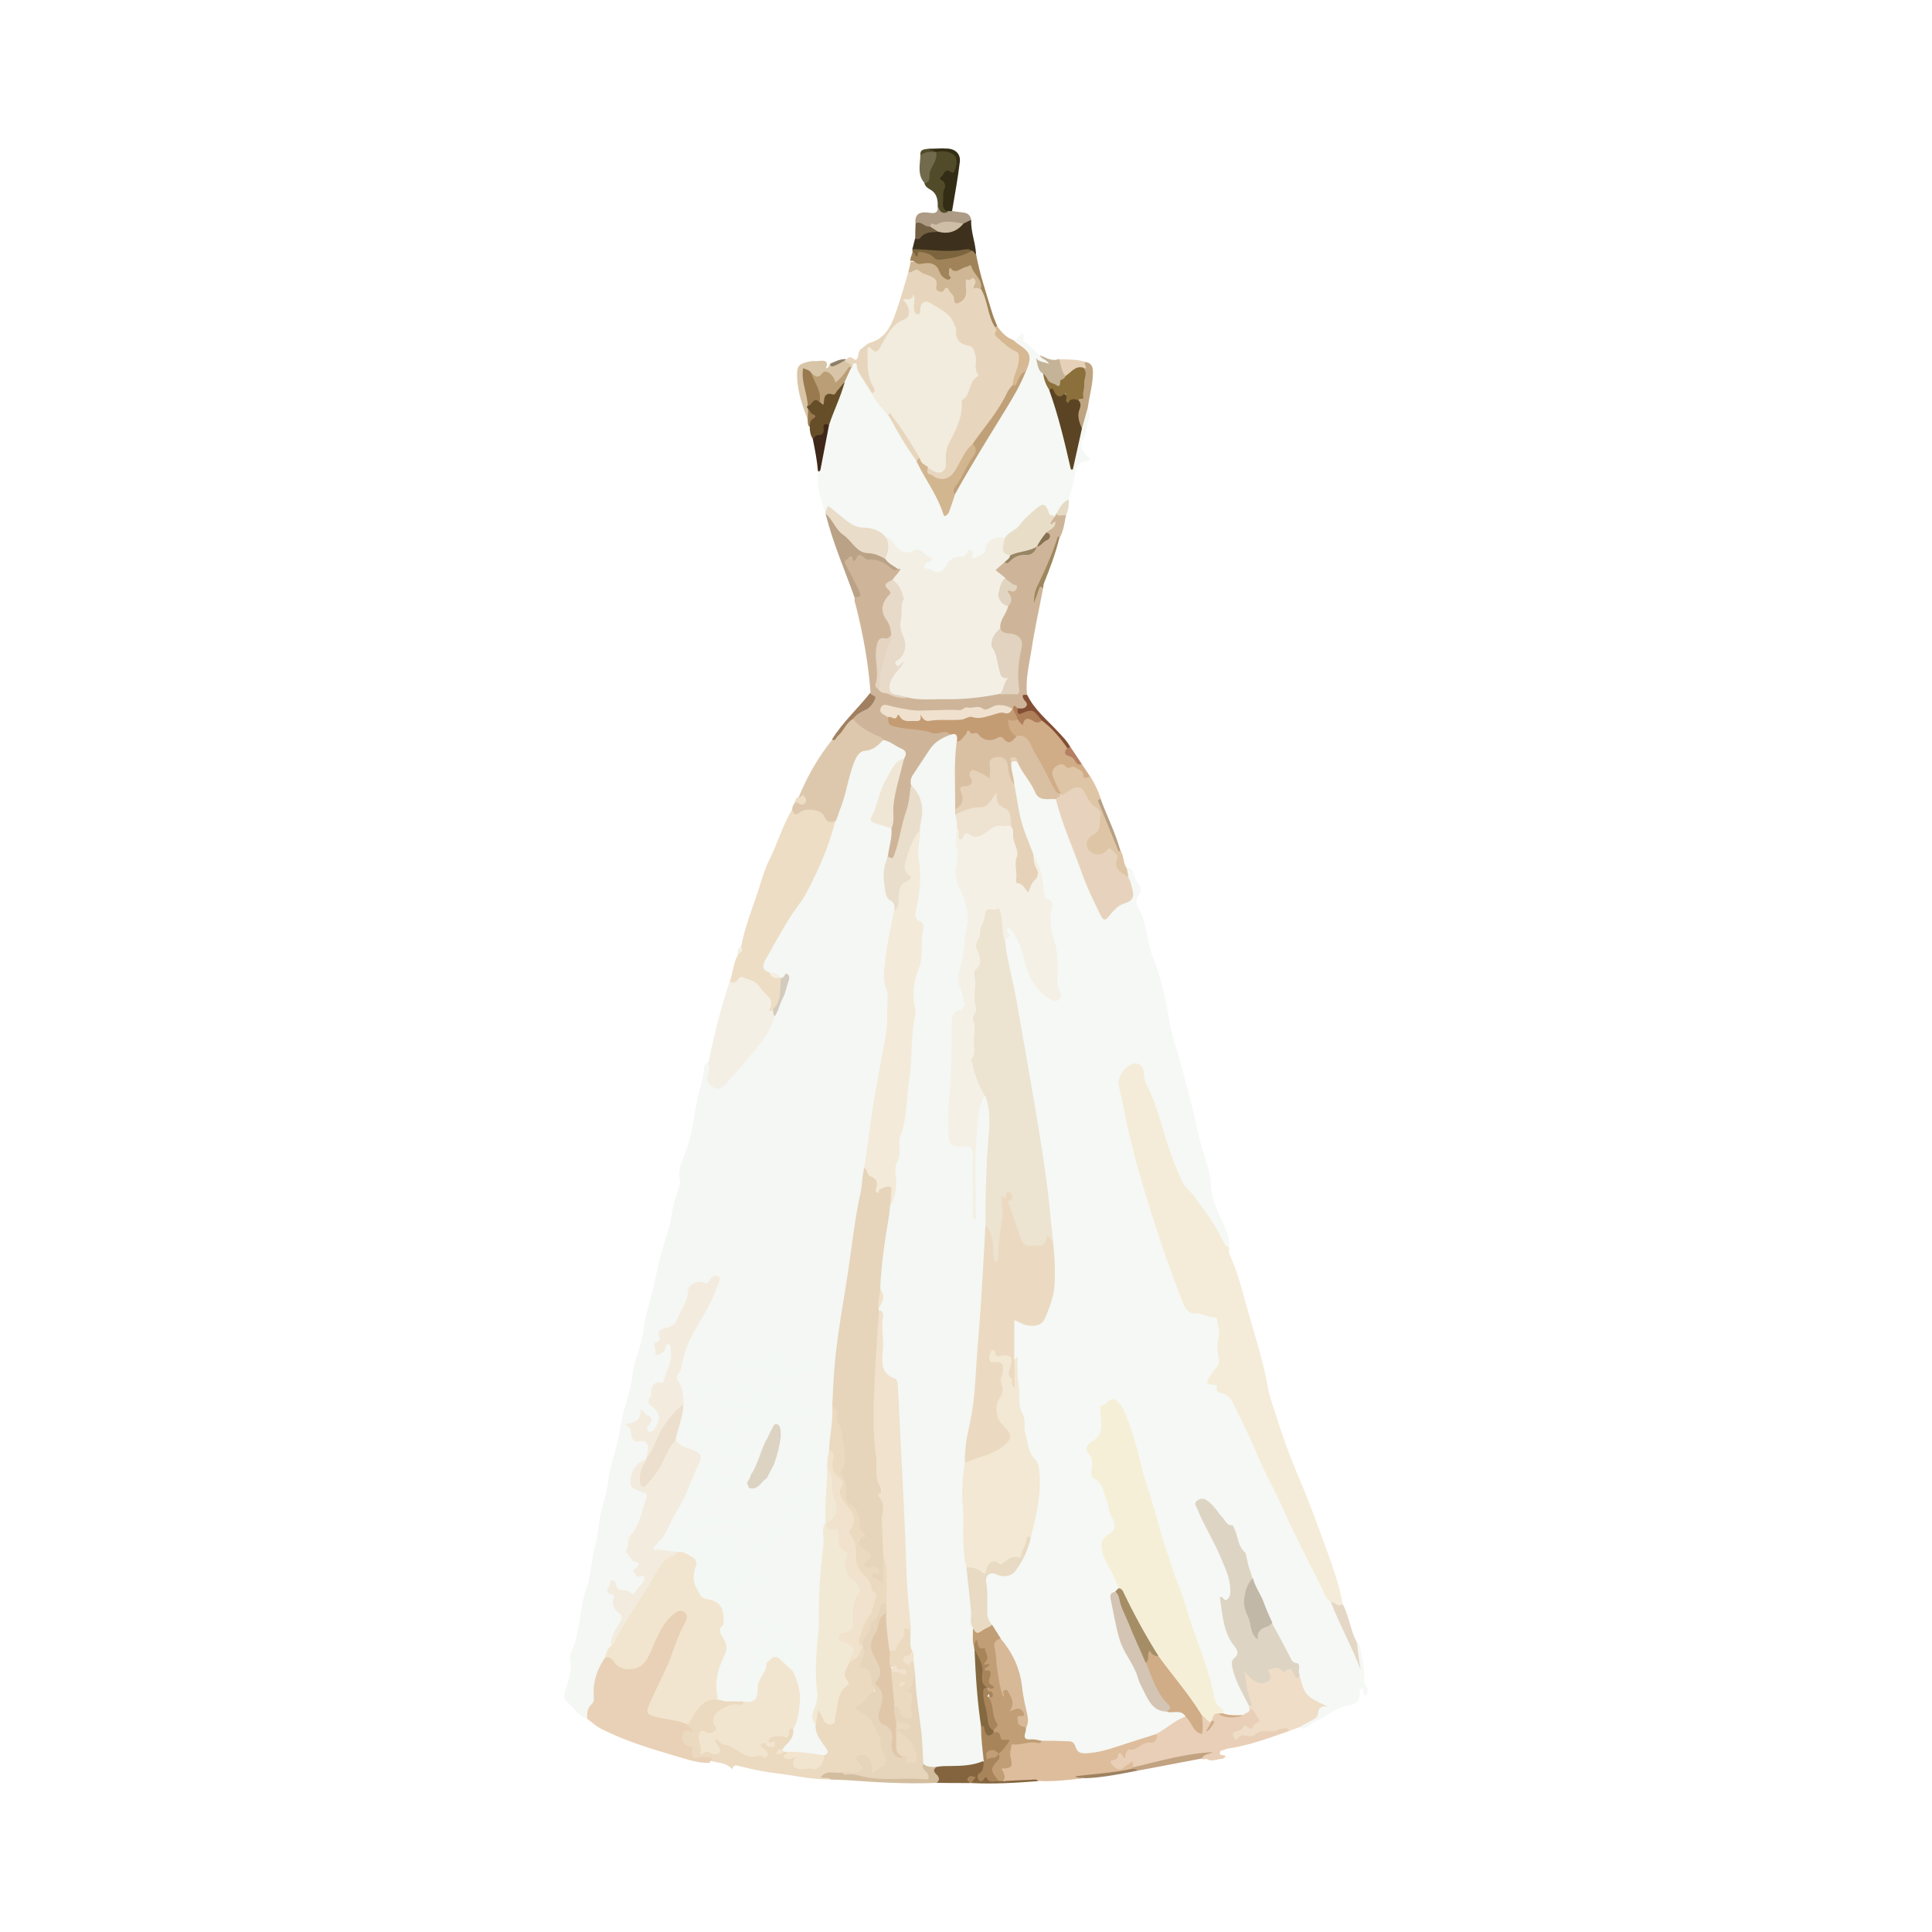 <?xml version="1.0" encoding="UTF-8"?>
<svg id="Diseño_Primavera_A.9" data-name="Diseño Primavera A.9" xmlns="http://www.w3.org/2000/svg" width="100" height="100" viewBox="0 0 100 100">
  <defs>
    <style>
      .cls-1 {
        fill: #f4ecd8;
      }

      .cls-2 {
        fill: #f3ecde;
      }

      .cls-3 {
        fill: #846840;
      }

      .cls-4 {
        fill: #f4f8f4;
      }

      .cls-5 {
        fill: #ad9b85;
      }

      .cls-6 {
        fill: #e9dcc8;
      }

      .cls-7 {
        fill: #d6b893;
      }

      .cls-8 {
        fill: #af7f59;
      }

      .cls-9 {
        fill: #ded4c3;
      }

      .cls-10 {
        fill: #b9a286;
      }

      .cls-11 {
        fill: #f0e2cc;
      }

      .cls-12 {
        fill: #e8dec8;
      }

      .cls-13 {
        fill: #e8dac3;
      }

      .cls-14 {
        fill: #f2ecde;
      }

      .cls-15 {
        fill: #e9decc;
      }

      .cls-16 {
        fill: #736043;
      }

      .cls-17 {
        fill: #c4b397;
      }

      .cls-18 {
        fill: #c2b8a8;
      }

      .cls-19 {
        fill: #726a4d;
      }

      .cls-20 {
        fill: #3f2719;
      }

      .cls-21 {
        fill: #f3ead9;
      }

      .cls-22 {
        fill: #664e29;
      }

      .cls-23 {
        fill: #d7b897;
      }

      .cls-24 {
        fill: #ceb599;
      }

      .cls-25 {
        fill: #d4c4b3;
      }

      .cls-26 {
        fill: #b79f83;
      }

      .cls-27 {
        fill: #a8845b;
      }

      .cls-28 {
        fill: #dec5a5;
      }

      .cls-29 {
        fill: #f2e5cf;
      }

      .cls-30 {
        fill: #997a4e;
      }

      .cls-31 {
        fill: #e7d3bd;
      }

      .cls-32 {
        fill: #3d311d;
      }

      .cls-33 {
        fill: #e6d4bb;
      }

      .cls-34 {
        fill: #cebea7;
      }

      .cls-35 {
        fill: #ddbd9c;
      }

      .cls-36 {
        fill: #a08359;
      }

      .cls-37 {
        fill: #f2e8d3;
      }

      .cls-38 {
        fill: #978564;
      }

      .cls-39 {
        fill: #7c653e;
      }

      .cls-40 {
        fill: #e5dac4;
      }

      .cls-41 {
        fill: #f6efd7;
      }

      .cls-42 {
        fill: #d0ac87;
      }

      .cls-43 {
        fill: #ebd9c0;
      }

      .cls-44 {
        fill: #e4d4c1;
      }

      .cls-45 {
        fill: #d8c5a7;
      }

      .cls-46 {
        fill: #e9cfb7;
      }

      .cls-47 {
        fill: #c0a078;
      }

      .cls-48 {
        fill: #edddc4;
      }

      .cls-49 {
        fill: #c19e75;
      }

      .cls-50 {
        fill: #eee2d0;
      }

      .cls-51 {
        fill: #e8dac8;
      }

      .cls-52 {
        fill: #ba9e76;
      }

      .cls-53 {
        fill: #a58d65;
      }

      .cls-54 {
        fill: #eddfce;
      }

      .cls-55 {
        fill: #dac0a3;
      }

      .cls-56 {
        fill: #f4efe4;
      }

      .cls-57 {
        fill: #8c703c;
      }

      .cls-58 {
        fill: #f3efe5;
      }

      .cls-59 {
        fill: #c1a281;
      }

      .cls-60 {
        fill: #e5d7c5;
      }

      .cls-61 {
        fill: #e0c7a9;
      }

      .cls-62 {
        fill: #c49c74;
      }

      .cls-63 {
        fill: #f5f8f4;
      }

      .cls-64 {
        fill: #efddc7;
      }

      .cls-65 {
        fill: #9e875c;
      }

      .cls-66 {
        fill: #8d8069;
      }

      .cls-67 {
        fill: #d3cbbd;
      }

      .cls-68 {
        fill: #dec8ad;
      }

      .cls-69 {
        fill: #ece3d1;
      }

      .cls-70 {
        fill: #bfa482;
      }

      .cls-71 {
        fill: #9d8161;
      }

      .cls-72 {
        fill: #e7d6bd;
      }

      .cls-73 {
        fill: #514b29;
      }

      .cls-74 {
        fill: #83643e;
      }

      .cls-75 {
        fill: #e1d4c0;
      }

      .cls-76 {
        fill: #d2b690;
      }

      .cls-77 {
        fill: #f4f7f3;
      }

      .cls-78 {
        fill: #d3bd9f;
      }

      .cls-79 {
        fill: #e8d1b6;
      }

      .cls-80 {
        fill: #332d15;
      }

      .cls-81 {
        fill: #f5f0e5;
      }

      .cls-82 {
        fill: #b57f64;
      }

      .cls-83 {
        fill: #f2e9d5;
      }

      .cls-84 {
        fill: #cfb694;
      }

      .cls-85 {
        fill: #e5d2b9;
      }

      .cls-86 {
        fill: #834e34;
      }

      .cls-87 {
        fill: #877152;
      }

      .cls-88 {
        fill: #ddd3c2;
      }

      .cls-89 {
        fill: #e6d1b8;
      }

      .cls-90 {
        fill: #efe6d6;
      }

      .cls-91 {
        fill: #5a4423;
      }

      .cls-92 {
        fill: #a08060;
      }

      .cls-93 {
        fill: #e1d3bf;
      }

      .cls-94 {
        fill: #f0e1cf;
      }

      .cls-95 {
        fill: #ebdac1;
      }
    </style>
  </defs>
  <path class="cls-63" d="M70.24,85c.09.05.14.13.16.24.1.6.24,1.19.22,1.8,0,.13.08.18.12.27.05.12.08.25.02.38-.01.03-.07.07-.1.06-.17-.05-.04-.25-.13-.34-.1,0-.18.09-.17.16.08.5-.29.67-.57.71-.67.09-1.15.59-1.74.84-.25.11-.45.44-.79.29.04-.28.28-.29.45-.39.22-.13.44-.24.48-.56.03-.22.19-.21.34-.19-.85-.17-1.23-.78-1.34-1.65-.02-.24-.04-.48-.31-.57-.08-.03-.11-.13-.15-.21-.27-.64-.67-1.2-.95-1.83-.34-.78-.71-1.54-1.03-2.32-.21-.88-.52-1.74-.96-2.47-.32-.54-.79-1.06-1.31-1.45-.1-.08-.23-.14-.34-.03-.12.12-.04.25.01.37.11.24.2.5.34.72.44.71.7,1.52,1.1,2.25.23.42.21.9.22,1.35,0,.28-.18.46-.48.43.06.85.21,1.65.72,2.33.13.18.17.39.01.57-.19.24-.16.48-.07.76.14.44.32.86.55,1.25.09.15.21.28.2.48-.06.06-.05.12,0,.18,0,.32-.3.27-.44.42-.33.03-.66.07-.97-.12-.43-.42-.59-.97-.74-1.56-.31-1.22-.81-2.38-1.17-3.59-.38-1.28-.9-2.5-1.27-3.79-.5-1.72-1.02-3.43-1.51-5.16-.14-.5-.34-.98-.46-1.48-.13-.53-.53-.69-.91-.43-.13.09-.2.2-.18.37.02.21.01.42.02.63,0,.34-.08.61-.35.81-.27.21-.45.46-.18.82.02.02.03.06.03.08-.14.78.49,1.23.7,1.86.18.55.3,1.11.53,1.64.07.17-.11.29-.22.39-.57.54-.58.59-.28,1.34.11.29.26.56.41.83.11.21.23.41.23.66-.02.12-.1.2-.18.27-.15.11-.14.28-.12.45.09.58.22,1.14.33,1.71.06.33.22.63.43.91.34.44.44,1.03.69,1.53.11.21.21.42.3.64.21.48.55.73,1.03.77.22.02.43-.02.65.03.15.04.27.13.32.3.01.1-.02.19-.1.22-.53.19-.92.65-1.44.85-1.05.4-2.11.75-3.21.97-.45.09-.88.12-1.16-.4-.08-.15-.25-.18-.4-.18-.41,0-.82-.06-1.23-.04-.14,0-.27-.05-.4-.05-.56-.03-.59-.09-.48-.7.11-.32.11-.63,0-.96-.13-.42-.19-.87-.24-1.31-.11-.89-.51-1.62-1.03-2.29-.18-.25-.32-.53-.51-.77-.18-.19-.23-.43-.24-.7,0-.51.01-1.02-.05-1.52-.05-.4.23-.63.61-.56.71.14.95.03,1.25-.67.16-.36.4-.69.46-1.09.22-.74.3-1.52.43-2.28.12-.66.04-1.34-.38-1.91-.13-.17-.21-.38-.16-.63.03-.15-.16-.21-.17-.39-.07-.84-.31-1.66-.35-2.51-.02-.46-.03-.92-.04-1.38,0-.08.1-.23-.1-.17-.17-.6-.08-1.22-.06-1.83,0-.21.14-.27.32-.2.14.06.28.13.43.16.46.09.76-.11.95-.57.4-1.01.44-2.06.31-3.13-.02-.18-.05-.36-.05-.54-.22-1.8-.42-3.59-.69-5.38-.33-2.21-.83-4.38-1.12-6.59-.13-.98-.44-1.92-.57-2.9-.02-.18-.07-.35-.06-.53.03-.23.22-.42.13-.69-.02-.08.04-.14.12-.16.12-.03.21.04.29.13.37.39.5.92.65,1.43.12.42.25.82.44,1.21.21.42.58.64.94.85.17.11.32,0,.26-.23-.19-.76-.09-1.55-.2-2.32-.07-.45-.3-.86-.27-1.35.02-.23-.06-.47.03-.71.04-.1.04-.23-.06-.28-.31-.16-.32-.48-.33-.77-.02-.61-.22-1.14-.51-1.64-.53-1.16-.85-2.39-1.01-3.67-.02-.39-.22-.75-.11-1.15.11-.18.25-.2.41-.08.3.38.6.78.81,1.22.19.41.43.68.88.63.09-.01.19.01.28.07.32.55.42,1.19.65,1.78.52,1.28.96,2.6,1.54,3.86.05.11.11.21.17.31.09.16.2.19.33.05.32-.31.64-.61,1.04-.79.15-.07.15-.19.12-.33-.06-.26-.11-.52-.21-.77-.05-.15-.12-.3,0-.45.19-.03.28.1.32.27.04.18.13.33.23.47.15.21.24.42.04.68-.14.19-.15.42-.02.63.42.69.42,1.52.67,2.26.01.04,0,.09.02.13.51,1.16.74,2.43.97,3.67.14.74.39,1.43.58,2.15.32,1.18.64,2.37.89,3.56.18.88.6,1.67.64,2.61.03.8.46,1.55.78,2.29.13.3.18.58.17.9-.23.07-.32-.12-.41-.28-.53-1.04-1.19-1.97-1.94-2.84-.36-.42-.51-.99-.7-1.52-.39-1.07-.67-2.19-1.08-3.25-.16-.4-.36-.76-.42-1.21-.03-.24-.23-.32-.45-.24-.41.14-.68.56-.55,1.01.28,1.02.4,2.08.66,3.11.57,2.24,1.3,4.42,2.04,6.6.16.47.38.93.57,1.39.13.32.35.53.7.54.28,0,.53.16.8.21.17.03.26.16.3.33.06.26.12.53.07.8-.03.18-.08.36-.04.54.1.56.04,1.06-.37,1.48-.13.13-.08.22.08.37.49.43,1.03.79,1.33,1.46.59,1.32,1.19,2.63,1.82,3.92.73,1.49,1.41,3.01,2.19,4.48.25.48.44,1,.76,1.44.51,1.15,1.13,2.24,1.46,3.47-.15-.44-.35-.87-.19-1.37Z"/>
  <path class="cls-77" d="M30.39,88.96c-.48-.13-.7-.63-1.08-.9-.16-.12-.1-.39-.04-.59.14-.51.37-.98.24-1.56-.05-.22.13-.5.21-.76.31-.94.3-1.97.62-2.89.28-.79.27-1.63.5-2.42.15-.54.15-1.14.3-1.7.13-.49.29-.98.34-1.49.1-.92.49-1.74.61-2.66.12-.96.54-1.87.65-2.84.09-.8.47-1.49.56-2.27.1-.91.44-1.74.61-2.63.12-.6.26-1.22.44-1.81.17-.55.37-1.11.44-1.71.04-.35.16-.69.28-1.03.08-.21.15-.43.11-.65-.08-.47.08-.9.25-1.28.32-.73.42-1.51.55-2.28.08-.49.21-.96.32-1.43.05-.23.14-.45.13-.69-.02-.21.09-.34.25-.43.17.21.1.45.07.68-.03.23.01.42.21.53.19.11.35.03.49-.11.85-.87,1.63-1.82,2.3-2.85.12-.19.13-.42.24-.62.24-.55.49-1.09.64-1.67.04-.15.1-.32-.15-.23-.04,0-.08,0-.11-.02-.18-.13-.37-.21-.59-.2-.41-.2-.5-.43-.27-.83.59-1.03,1.16-2.07,1.84-3.04.73-1.06,1.21-2.28,1.6-3.53.06-.2.11-.4.19-.6.24-.65.49-1.3.63-1.99.07-.32.18-.63.28-.93.16-.48.43-.78.91-.85.3-.04.48-.35.75-.45.43.01.77.28,1.11.53.19.14.16.36,0,.54-.65.39-.9,1.1-1.18,1.77-.13.31-.19.66-.33.96-.17.35-.04.48.26.57.21.06.43.09.62.24.15.51-.07.98-.14,1.46-.16.55-.36,1.09-.15,1.69.06.18.1.38.25.5.22.17.26.4.26.67-.2.95-.4,1.89-.5,2.86-.04.46-.13.92.12,1.35.05.09.05.2.04.31-.06.86-.02,1.73-.21,2.58-.45,2.05-.68,4.15-1.03,6.22-.24,1.41-.44,2.83-.66,4.24-.23,1.53-.44,3.07-.71,4.6-.12.65-.15,1.31-.18,1.96-.03.49-.11.98-.12,1.47.08.79-.1,1.55-.16,2.33-.05.34-.13.67-.1,1.02.03.86-.09,1.72-.08,2.58,0,.05-.02.1-.03.15-.17.49-.04,1.01-.11,1.52-.16,1.23-.18,2.48-.19,3.72,0,.76-.13,1.52-.13,2.28,0,.37-.05.75.04,1.12.11.44-.13.81-.17,1.22-.02.16-.08.32.03.48.11.45.31.84.56,1.22.22.34.16.45-.22.56-.61-.03-1.21-.2-1.82-.15-.07,0-.13-.02-.19-.04-.06-.03-.11-.07-.13-.14-.02-.19.1-.3.21-.41.19-.19.3-.42.34-.69.1-.37.3-.72.27-1.13,0-.08.03-.14.11-.16.07.05.14.08.22.03-.09,0-.2.04-.26-.08-.02-.55-.18-1.07-.32-1.59.05-.17.22-.16.34-.26-.21-.27-.21-.63-.3-.95-.08-.31-.2-.44-.5-.32-.17.07-.35.08-.53,0-.13-.05-.27-.1-.27-.29,0-.18.12-.25.26-.31.11-.05.24-.01.33-.07-.36.04-.51-.47-.86-.47-.33,0-.63.26-.98.06.22.05.43.08.66.06.43-.04.56.16.41.58-.09.24.05.32.2.41.35.22.44.49.28.85-.11.13-.22.27-.41.24-.04-.04-.08-.09-.07-.15.03-.27-.07-.41-.33-.42-.07,0-.12-.07-.21-.11.1.13.29.12.31.29.01.16-.1.27-.19.38-.11.13-.26.21-.36.36-.05.07-.16.16-.13.21.24.55-.26.7-.47.99-.13.18-.3.34-.48.48-.22.08-.43.03-.62-.11-.23-.45-.13-.93-.06-1.39.03-.23.1-.47.21-.67.23-.43.31-.83,0-1.27-.13-.19-.16-.46.11-.6.21.05.37-.05.4-.27.06-.38.18-.58.57-.47.13.04.23-.08.32-.17.09-.1.17-.25.37-.15-.25-.21-.5-.27-.78-.21-.11.03-.22.05-.33.03-.12-.02-.21-.07-.25-.2-.05-.14,0-.26.1-.31.23-.1.24-.56.6-.43.05.02.06-.04.05-.09-.1-.43.24-.54.48-.73-.17-.17-.32-.36-.6-.24-.14.06-.33.08-.39-.12-.06-.19.14-.22.24-.31.03-.03.07-.04.07-.12-.22-.15-.59-.22-.49-.63.05-.23.28-.16.45-.12-.06-.09-.18-.16-.25-.12-.26.15-.55.03-.79.12-.34.12-.58.17-.69-.25-.09.03-.11.05-.09.08.16.22.19.43-.03.63-.16.14-.31.07-.44-.07-.17-.19-.34-.39-.15-.66.32-.44.5-.72,1.07-.48.04.02.09.04.12.03.67-.23,1.26.12,1.93.36-.06-.28-.21-.42-.28-.6-.03-.08-.1-.11-.17-.07-.4.22-.81.11-1.24.08-.5-.03-1.01.11-1.49.29-.01,0-.03.01-.04.02-.55.18-.56.18-.46.81.04.27-.14.26-.28.26-.27,0-.52.04-.7.3-.06.04-.13.06-.19.07-.09.01-.2.04-.26-.08-.06-.13,0-.23.08-.32.71-.76,1.07-1.76,1.56-2.67.23-.44.39-.92.59-1.37.22-.48.16-.55-.29-.77-.3-.15-.69-.16-.82-.59,0-.61.33-1.14.36-1.74-.03-.41,0-.84-.25-1.21-.09-.14-.08-.32-.03-.48.36-1.17.74-2.31,1.45-3.3.33-.45.48-1.02.63-1.62-.3.3-.65.27-.99.32-.27.04-.35.31-.43.59-.22.72-.39,1.51-1.21,1.76-.11.03-.21.11-.21.25,0,.19-.06.34-.18.49-.07.09-.07.22,0,.29.13.11.19-.05.25-.13.03-.03.04-.08.06-.12.17-.21.37-.17.42.1.08.4.08.84-.1,1.19-.16.32-.2.75-.68.86-.29.07-.3.78-.06,1.03.31.33.26,1.01-.09,1.29-.11.09-.23.12-.35.03-.13-.09-.1-.23-.05-.36.02-.05.06-.1.07-.16.06-.19-.07-.28-.19-.35-.14-.09-.15.07-.19.15-.11.21-.26.34-.53.33.05.1.15.15.16.25.01.35.14.49.49.47.24-.01.36.25.37.51,0,.17-.05.32-.09.48-.01.04-.03.08-.06.11-.23.16-.47.31-.64.56-.26.39-.18.74.22.94.51.25.52.28.36.84-.17.59-.38,1.15-.71,1.66-.31.47-.23.85.2,1.17.17.13.22.25.11.44-.11.18-.05.27.13.32.34.09.28.3.13.54-.11.17-.28.29-.37.48-.04.09-.14.12-.21.08-.33-.19-.79-.11-.98-.56-.12.04-.17.19-.13.22.35.33.12.94.54,1.23.18.13.14.32.03.52-.2.37-.45.72-.48,1.18-.12.23-.25.46-.34.7-.33.6-.55,1.23-.53,1.94.01.43-.32.74-.44,1.13Z"/>
  <path class="cls-63" d="M42.72,26.5c-.27-.67-.45-1.36-.39-2.11.17-.63.21-1.28.36-1.91.04-.16.05-.32.11-.47.24-.76.54-1.49.83-2.23.1-.25.18-.51.32-.74.02-.04.04-.07.06-.11.11-.22.29-.37.4-.06.18.54.55.95.81,1.44.2.43.58.71.8,1.13.52.78.95,1.63,1.49,2.4.5.87.99,1.73,1.44,2.65.17-.29.27-.62.39-.94.54-1.08,1.19-2.07,1.8-3.1.65-1.07,1.35-2.11,1.86-3.27.05-.12.09-.25.11-.38.06-.35,0-.63-.33-.8-.15-.08-.37-.14-.36-.41.07-.01.16,0,.2-.03.19-.19.42-.62.35.11.34.17.57.49.85.73.02.02.05.03.07.05.13.14.5.13.4.38-.08.19-.36,0-.55-.06.07.22.23.4.33.62.07.3.22.55.34.83.46,1.22.76,2.5,1.06,3.81.14-.64.29-1.25.44-1.86.13-.37.06-.82.4-1.09.09.24.12.49.01.73-.14.32-.05.69-.3,1-.18.23.03.63.4.94-.06.1-.15.13-.24.14-.36.06-.51.23-.55.67-.04.44-.23.86-.31,1.31-.19.26-.41.49-.58.77-.05.07-.1.13-.18.16-.16-.02-.33-.03-.37-.27-.05-.3-.25-.3-.43-.17-.23.17-.5.3-.65.54-.29.47-.77.65-1.12,1.03-.44,0-.81.09-.94.65-.05.2-.28.22-.43.32-.17.12-.34.16-.43-.11-.01-.03-.04-.06-.06-.05-.31.32-.84.15-1.1.64-.23.44-.93.46-1.22.08-.18-.24.1-.33.15-.47-.25-.47-.65-.43-1.02-.3-.19.07-.27.02-.39-.09-.25-.22-.44-.5-.71-.68-.37-.34-.8-.48-1.28-.51-.54-.03-.91-.43-1.32-.76-.16-.13-.3-.33-.53-.15Z"/>
  <path class="cls-1" d="M68.9,82.93c-.31-.2-.39-.58-.55-.88-.69-1.35-1.38-2.7-2-4.09-.42-.93-.93-1.81-1.31-2.75-.34-.84-.76-1.62-1.14-2.44-.15-.32-.35-.61-.72-.67-.09-.01-.22-.06-.2-.19.05-.25-.07-.24-.22-.24-.32-.02-.35-.15-.15-.41.11-.14.19-.31.33-.45.14-.15.2-.34.14-.57-.09-.34-.09-.68,0-1.02.09-.31-.06-.59-.07-.88,0-.09-.09-.17-.17-.16-.34.03-.62-.24-.96-.2-.34.03-.54-.26-.65-.54-.63-1.6-1.19-3.21-1.7-4.86-.43-1.38-.84-2.77-1.15-4.18-.16-.74-.3-1.48-.47-2.21-.11-.49.43-1.18.89-1.14.31.02.41.29.41.57,0,.29.12.5.24.74.33.69.54,1.44.77,2.18.27.9.58,1.79.98,2.63.14.3.42.48.61.75.52.72,1.07,1.42,1.45,2.24.08.18.17.34.36.41,0,.12-.03.26.02.36.37.79.6,1.63.83,2.48.39,1.44.88,2.85,1.14,4.33.08.45.23.89.37,1.32.38,1.22.82,2.42,1.32,3.59.5,1.17.93,2.38,1.37,3.58.34.91.65,1.83.83,2.8-.25.41-.41.07-.59-.09Z"/>
  <path class="cls-24" d="M54.58,26.76c.03-.05.06-.11.09-.16.13-.12.3.08.45-.09.05-.06.09.09.05.18-.07.4-.13.81-.33,1.17-.29.53-.39,1.16-.66,1.7-.23.46-.52.9-.62,1.46,0,.03.07-.04.01-.03-.02,0-.02-.01-.01-.04.09-.19.11-.4.21-.58.14-.26.17,0,.22.08-.2,1.06-.44,2.11-.6,3.18-.12.77-.32,1.53-.23,2.33-.07.06-.08.13-.05.23.15.45.09.53-.39.56-.1-.03-.19-.1-.3-.05-.04.01-.07.02-.11.01-.38-.11-.77-.23-1.14.04-.05.03-.11.03-.16.02-1.14-.14-2.27.21-3.42.08-.5-.06-.99-.11-1.49-.18-.12-.02-.3-.15-.37.05-.06.16.15.18.23.28.03.03.05.07.07.11.04.37.33.47.57.46.63-.02,1.22.2,1.83.25.14.01.27.01.41-.02.18-.04.33-.01.4.21,0,.11-.07.16-.15.19-.65.2-.99.78-1.33,1.33-.21.35-.55.65-.53,1.13-.03,1.01-.47,1.92-.6,2.91-.03.26-.21.51-.29.78-.04.14-.18.18-.31.16-.11-.02-.12-.1-.07-.2.05-.48.23-.95.18-1.44-.11-1.27.08-2.47.65-3.6.15-.23.13-.41-.13-.52-.32-.14-.59-.38-.93-.45-.5-.15-.96-.37-1.37-.72-.13-.11-.2-.24-.23-.39.05-.23.23-.31.39-.42.08-.05.17-.08.25-.14.26-.19.48-.39.29-.78-.11-1.5-.38-2.97-.74-4.42-.04-.17-.12-.34-.08-.52.14-.14.14-.29.06-.48-.14-.34-.34-.65-.5-.98-.08-.17-.21-.35-.06-.53.11-.14.24-.29.46-.14.13.09.13-.27.29-.17.45.29,1.03.15,1.46.53.15.13.32.24.52.25.11.03.2.05.14.23-.07.21-.23.32-.35.46-.15.12-.3.23-.14.47.11.17,0,.32-.09.44-.28.35-.26.68-.04,1.06.15.26.3.55.2.89-.05.1-.11.2-.21.19-.53-.01-.52.43-.51.78,0,.51.09,1.01,0,1.52-.01.06.04.11.08.15.16.18.39.2.59.29.3.08.59.16.9.12,1.56.21,3.11.09,4.65-.16.23-.01.47,0,.7,0,.21,0,.32-.06.28-.31-.1-.62,0-1.22.1-1.82.1-.53.02-.65-.46-.8-.22-.07-.48-.04-.57-.36-.08-.47.25-.79.39-1.18.07-.15.18-.3.09-.46-.19-.33-.06-.45.32-.47-.23-.19-.4-.3-.56-.43-.05-.03.01.01-.03-.02-.57-.45-.57-.51.04-.92.44-.22.85-.51,1.36-.5.12,0,.16-.18.25-.27.03-.03.05-.06.08-.09.12-.09.23-.19.36-.27.16-.09.19-.22.13-.39.03-.14.1-.25.24-.25.06,0,.1-.02.07-.05-.32-.28-.04-.37.13-.5Z"/>
  <path class="cls-72" d="M45.14,20.37c-.21-.34-.43-.67-.64-1.01-.06-.1-.12-.2-.14-.31-.01-.11.01-.23-.1-.25-.16-.03-.09.19-.19.24-.13-.09-.26-.17-.36-.3-.02-.08.03-.11.08-.14.04-.02.08-.04.11-.07.18-.17.33.23.46.04.1-.14.04-.38.21-.51.16-.11.31-.28.49-.33.86-.25,1.13-1.02,1.39-1.8.21-.61.38-1.24.57-1.86.23-.23.47-.25.75-.09.35.2.84.22.82.84,0,.08.07.14.15.1.5-.24.6.2.76.53.01.03.03.05.06.07.36-.11.32-.43.31-.72-.02-.3.09-.43.36-.48.19-.03.34.06.32.24-.05.29.17.26.28.36.14.3.26.61.33.95.07.37.21.71.39,1.03.04.55.43.77.79,1,.5.32.66.67.41,1.24-.12.28-.16.56-.24.84-.37.52-.69,1.08-1.01,1.63-.32.54-.83.89-1.1,1.46-.49.44-.69,1.11-1.07,1.64-.38.51-.46.54-.91.12-.09-.08-.19-.11-.29-.16-.24-.12-.31-.29-.11-.52.15-.05.26.07.39.11.33.1.49-.02.45-.39-.04-.4.03-.76.22-1.12.32-.6.6-1.21.61-1.92,0-.16.12-.26.19-.39.33-.62.7-1.21.5-2.01-.07-.29-.17-.48-.43-.51-.39-.06-.49-.29-.55-.69-.07-.45-.25-.89-.71-1.08-.19-.08-.33-.27-.52-.36-.2-.1-.35-.07-.41.19-.04.18-.08.39-.3.34-.2-.05-.24-.26-.25-.47,0-.08,0-.15.02-.22,0-.04.04-.1-.03-.1-.04,0-.08.03-.12.04-.12.02-.03.06-.01.1.14.35.06.81-.21.93-.59.25-.88.79-1.17,1.33-.16.31-.33.5-.72.14.06.67-.02,1.26.27,1.81.09.16.27.42-.11.49Z"/>
  <path class="cls-48" d="M43.23,42.51c-.32,1.31-.87,2.51-1.47,3.67-.26.49-.63.91-.92,1.38-.44.72-.85,1.45-1.26,2.19-.17.31-.04.51.26.59.17.15.4.15.58.26h0c.2.64.02,1.17-.32,1.68-.22.22-.32.18-.32-.16,0-.54-.85-1.42-1.33-1.4-.12,0-.2.09-.29.14-.14.08-.28.14-.38-.07.16-.44.17-.94.41-1.35.05-.15.15-.28.17-.45.18-.92.51-1.79.81-2.66.21-.61.36-1.25.65-1.82.43-.86.69-1.81,1.19-2.63.14.07.27.1.43,0,.36-.2,1.01-.09,1.27.25.15.2.34.28.53.37Z"/>
  <path class="cls-43" d="M40.58,90.67c.05,0,.11,0,.16,0-.03.22.06.27.24.23.17-.04.31-.04.22.24-.09.28.12.3.28.3.23,0,.46-.02.69.02.07.01.14,0,.16-.09.03-.22.23-.32.31-.52.19-.05.27-.14.13-.35-.25-.38-.6-.72-.55-1.26-.06-.07-.09-.16-.06-.25.07-.18-.01-.47.15-.53.2-.07.23.23.33.37.09.13.17.31.35.26.15-.04.09-.23.13-.35.13-.52.13-1.11.53-1.52.07-.07.07-.16.03-.25-.2-.41.03-.72.21-1.05.34-.13.5-.45.7-.75.03-.03.07-.03.11-.02.19.22.08.46.02.67-.07.23-.08.39.17.49.18.08.22.27.29.46.21.56.1.97-.37,1.29-.07.04-.11.14-.18.19-.15.12-.12.21.02.3.68.45.91,1.17,1.04,1.96,0,.04.03.08.04.13.27.69.27.7-.35,1.1-.31.2-.37.17-.37-.21,0-.23-.09-.4-.27-.52-.06-.04-.13-.06-.19-.01-.07.06-.01.13.01.2.17.46.08.61-.37.65-.23.02-.47-.06-.7-.01-.31.06-.63-.03-.97.12-.02,0,.07.09.04.04,0-.01,0-.02.02-.03.16-.07.31-.12.38.13-.92.02-1.82-.2-2.73-.31-.68-.08-1.35-.22-2.02-.39-.14-.04-.28-.03-.31.18-.29-.36-.71-.32-1.09-.43-.29-.18-.63.04-.92-.12-.07-.04-.22-.03-.21-.1.05-.36-.24-.46-.39-.67-.17-.24-.17-.56.1-.69.24-.11.05-.25.1-.37.15-.3.36-.56.53-.84.23-.39.67-.53,1.07-.39.22,0,.43.14.66.09.21-.17.44-.14.67-.08.27.3.01.35-.17.36-.29.02-.58.06-.83.23-.26.17-.47.35-.3.76.12.3-.15.57-.5.46-.39-.12-.36.1-.33.36.05.42.3.6.69.51.15-.03.12-.13.08-.23-.06-.14-.21-.31-.06-.44.15-.13.26.1.39.15.41.16.82.34,1.19.61.27.2.62-.09.93.08.05-.25-.36-.35-.13-.59.17-.18.32.03.47.11-.23-.17-.18-.32,0-.46.12-.09.26-.11.4-.1.25.01.49.06.58-.31.03-.11.17-.19.23.03.06.52-.38.73-.59,1.08-.02.03-.09.04-.06.09.03.05.09.04.14,0Z"/>
  <path class="cls-79" d="M35.53,89.23c.04.17.29.17.31.45-.26-.19-.47-.1-.52.15-.06.26.04.5.33.56.08.02.2,0,.18.13-.14.8.42.35.67.43.11.04.27-.08.35.11-.05.05-.09.11-.11.18-.54.03-1.06-.14-1.57-.29-1.36-.4-2.73-.8-4.02-1.45-.28-.14-.51-.35-.76-.54,0-.28,0-.56.24-.76.14-.11.11-.3.1-.46-.04-.73.19-1.36.58-1.93.2-.24.35-.06.49.07.71.66,1.33.53,1.75-.38.23-.49.41-1.02.73-1.46.2-.28.41-.57.74-.7.17-.07.35-.11.5.06.13.15.12.33.06.51-.13.41-.3.8-.45,1.2-.41,1.04-.89,2.06-1.37,3.06-.17.37-.14.46.22.57.35.11.71.1,1.06.21.18.05.38.08.5.28Z"/>
  <path class="cls-56" d="M37.77,50.8c.12.09.23.08.34-.01.11-.09.15-.29.36-.2.29.12.63.18.82.45.11.15.21.29.35.41.22.19.37.41.22.74-.02.04-.09.15.05.13.03,0,.06-.05.1-.08.1.1.1.23.08.36-.24.96-.91,1.61-1.48,2.32-.33.41-.69.79-1.04,1.18-.18.2-.39.35-.66.18-.25-.16-.37-.37-.25-.71.06-.18.02-.41.02-.62.28-1.41.64-2.78,1.08-4.14Z"/>
  <path class="cls-46" d="M64.35,88.79c.08-.16.35-.1.34-.37.09-.06.22-.08.25.03.07.22.29.33.33.55.03.17-.4.59-.58.53-.31-.11-.47.15-.71.23.84,0,1.62-.38,2.46-.34.12,0,.29-.08.3.17-1.05.37-2.1.76-3.2.92-.03,0-.06,0-.08.02-.11.08-.32.02-.32.21,0,.17.22.05.29.17-.03.07-.08.1-.15.12-.28.01-.56.2-.84,0-.09.05-.18.05-.27-.02.01-.3.25-.25.43-.32-.83.23-1.66.33-2.48.49-.42.09-.83.31-1.27.33-.08,0-.16.03-.24-.02-.06-.02,0-.27-.18-.09-.26.25-.57.35-.88.07-.12-.11-.2-.24-.09-.38.12-.15.27-.29.42-.42.07-.06.17-.06.21.04.06.13.07.12.11-.01.07-.2.21-.27.41-.32.34-.09.65-.29,1-.37.12-.03.2-.14.25-.27.52-.26.95-.71,1.51-.89.19-.02.24.16.33.28.11.15.18.33.38.4.12-.25-.04-.53.09-.77.27-.05.35.22.52.34.06.14-.1.18-.11.29.07-.12.24-.22.07-.4.05-.26.13-.49.45-.39.38.29.81.22,1.23.16Z"/>
  <path class="cls-35" d="M59.87,89.76c.07.33-.17.47-.35.44-.42-.07-.64.45-1.07.35-.08-.02-.25.24-.2.45-.16.03-.3-.62-.42,0,0,.01-.02.02-.03.03-.11.09-.45.04-.26.28.11.14.38.47.69.12.08-.09.26-.13.35-.26.1.1.05.21.07.3-.02.07-.06.12-.12.15-.85.19-1.71.28-2.58.35.08,0,.16-.03.22.06-.81.09-1.61.2-2.43.15-.57-.14-1.13.12-1.7.05-.3-.31-.28-.65.07-.83.14-.07.13-.17.11-.3-.02-.15-.05-.3-.03-.45.04-.28.11-.45.44-.5.43-.07.86.03,1.29-.05.47,0,.95.01,1.42.03.17,0,.28.11.33.29.09.3.29.34.55.33.57-.03,1.11-.18,1.64-.36.67-.22,1.34-.43,2-.64Z"/>
  <path class="cls-68" d="M43.23,42.51c-.25.07-.43.08-.57-.26-.13-.34-.93-.45-1.22-.23-.21.16-.37.22-.44-.13.01-.14.07-.27.16-.37.04-.04.09-.05.15-.05.09,0,.24.1.25-.09,0-.14-.17-.03-.22-.12.44-1.08,1.02-2.08,1.73-2.97.31-.22.51-.56.73-.86.1-.14.19-.24.36-.21.34.44.81.66,1.27.88.11.05.24.06.29.2-.27.28-.53.53-.94.56-.26.01-.43.25-.55.54-.32.8-.42,1.67-.74,2.47-.09.22-.13.46-.26.66Z"/>
  <path class="cls-64" d="M66.76,89.59c-.2-.25-.52-.08-.64-.03-.38.15-.8-.09-1.14.21-.16.14-.33.1-.51.07-.13-.02-.27-.07-.37.1-.08.13-.18.15-.24-.01-.05-.12-.1-.28.09-.31.18-.04.34-.07.43-.29.04-.1.11,0,.16.03.12.1.23.22.34-.04.06-.14.42-.21.3-.31-.2-.17-.21-.52-.5-.57-.06-.03-.06-.06,0-.09.1-.12.02-.22-.04-.32-.23-.41-.19-.89-.3-1.34-.05-.22.1-.21.23-.14.12.07.2.2.31.29.16.12.33.15.51.12.29-.05.17-.26.16-.45,0-.19.35-.36.6-.27.19.07.35.14.55.08.12-.04.2.06.27.16.07.1.13.2.26.14.08.25.14.51.23.75.17.41.32.52,1.25.96-.34-.04-.47.06-.49.37-.02.23-.25.3-.41.39-.19.11-.38.21-.58.32-.17.06-.33.12-.5.18Z"/>
  <path class="cls-42" d="M55.99,39.54c.14.21.28.42.42.63-.18.25-.32.25-.47.01-.14-.23-.92-.54-1.14-.45-.19.08-.24.23-.19.43.05.17.15.32.22.48.06.14.19.27.09.45-.29.09-.39-.17-.5-.35-.29-.5-.52-1.05-.81-1.55-.15-.26-.36-.48-.47-.78-.1-.26-.36-.15-.55-.23-.26-.12-.45-.28-.51-.62-.05-.32.01-.45.32-.4.08.01.16,0,.24,0,.11.01.17.2.33.03.11-.12.34-.08.51.02.15.08.29.05.44.02.55.39,1.01.88,1.36,1.48.01.08-.06.23,0,.24.33.07.42.47.71.59Z"/>
  <path class="cls-28" d="M54.91,41.07c-.12-.23-.25-.46-.34-.7-.08-.2-.19-.41,0-.62.17-.19.43-.28.58-.09.18.22.33-.09.53.07.18.15.43.13.39.49,0,.04.24.08.35-.06.23.37.42.77.56,1.19-.08.25.11.4.18.6.24.71.52,1.41.84,2.08.18.27.12.64.32.91.03.15.06.3.09.45-.4-.04-.68-.31-.72-.7-.06-.62-.06-.61-.57-.45-.23.07-.49.12-.71-.07-.32-.28-.29-.7.08-1.03.51-.45.5-.94,0-1.38-.2-.18-.29-.46-.44-.69-.17-.24-.31-.3-.55-.12-.17.13-.36.22-.58.21-.02-.02-.03-.05-.03-.07,0-.03.01-.04.02-.04Z"/>
  <path class="cls-6" d="M42.72,26.5c.04-.09.08-.19.14-.31.42.29.78.67,1.22.94.21.13.4.17.61.18.46.02.88.12,1.19.54.31.33.27.82-.09,1.12-.34-.08-.66-.26-1.03-.26-.15,0-.32-.09-.44-.22-.56-.6-1.27-1.05-1.58-1.88,0-.03-.02-.07-.02-.1Z"/>
  <path class="cls-32" d="M47.22,12.91c.05-.18.09-.37.14-.55.34-.33.73-.51,1.2-.45.48.07.91-.03,1.26-.4.14-.08.27-.2.45-.12-.03.61.23,1.18.25,1.79-.14.05-.23-.08-.36-.11-.26-.06-.51,0-.77.03-.73.07-1.46.01-2.17-.19Z"/>
  <path class="cls-84" d="M50.77,14.98c-.11-.06-.23-.11-.37-.05-.04-.16.18-.27.06-.45-.14-.23-.22.08-.35.01-.15-.08-.12.04-.12.16-.02.32.13.69-.22.94-.19.14-.39.18-.38-.07,0-.29-.22-.34-.29-.53-.05-.16-.18-.09-.25.03-.08.15-.19.07-.29.04-.12-.04-.11-.16-.09-.26.06-.27-.05-.38-.28-.49-.2-.1-.44-.13-.62-.3-.2-.19-.35.16-.55.07.04-.18.08-.36.12-.53.73-.04,1.47-.09,1.87.84.05-.16,0-.26.02-.37.03-.17.09-.31.27-.2.22.12.41.03.59-.07.27-.15.45-.13.59.2.15.33.46.6.29,1.04Z"/>
  <path class="cls-36" d="M50.77,14.98c.12-.53-.39-.77-.5-1.21-.02-.11-.18.04-.28.05-.27.05-.54.42-.81.03-.1.11-.04.24-.07.34-.03.1.19.15.05.25-.13.09-.23-.02-.33-.09-.18-.12-.2-.35-.32-.51-.24-.32-.63-.21-.87-.18-.24.04-.32-.24-.51-.14-.04-.16.07-.3.09-.45.43-.17.82-.09,1.21.15.26.16.56.03.85-.01.34-.05.64-.26.99-.23.14-.03.15.15.25.17.19,1.04.53,2.03.83,3.03.07.23.16.44.25.66.03.09,0,.12-.09.1-.4-.59-.37-1.38-.74-1.99Z"/>
  <path class="cls-10" d="M42.75,26.6c.35.31.51.82.89,1.08.44.3.69.93,1.26.95.35.01.62.13.91.29.27.12.53.25.68.55-.22.13-.38-.07-.51-.18-.33-.26-.67-.36-1.07-.32-.05,0-.12-.06-.17-.1-.16-.14-.32-.27-.43.06,0,.01-.13.2-.16.05-.08-.39-.22-.07-.3-.03-.22.08-.09.25-.03.36.21.4.42.8.62,1.21.17.36.06.39-.21.4-.51-1.43-1.12-2.82-1.49-4.3Z"/>
  <path class="cls-73" d="M48.54,10.65c0-.36-.07-.67-.41-.85-.11-.06-.24-.15-.28-.31.15-.56.39-1.07.53-1.63.33-.31.68-.09.98.04.25.1.23.44.19.71-.04.25-.11.41-.39.39-.26-.02-.41.09-.24.41.07.12.07.26.04.39-.09.43-.07.84.14,1.22-.43.17-.49.13-.57-.37Z"/>
  <path class="cls-74" d="M51.94,92.19c.47-.03.94-.05,1.42-.07.13,0,.27-.06.38.07-1.15.09-2.31.16-3.47.1-.04-.07.02-.15.02-.25-.11.08-.06.18-.1.25-.57,0-1.15,0-1.72-.01-.05-.13-.01-.28-.1-.41-.18-.25-.06-.4.16-.5.46-.2.94.03,1.42-.09.3-.08.61-.17.93-.13.27.32-.01.55-.16.87.4-.27.66.19,1,.06.08.01.16.03.22.1Z"/>
  <path class="cls-22" d="M43.73,19.75c-.21.78-.57,1.49-.82,2.25-.05.03-.12.06-.13.1-.06.46-.38.54-.71.62-.12-.19-.16-.41-.16-.63-.04-.06-.06-.16-.02-.21.2-.27.05-.46-.11-.65-.05-.1-.07-.2.01-.29.2-.17.35-.49.67-.22.35-.43.87-.62,1.27-.96Z"/>
  <path class="cls-45" d="M41.81,21c-.11.07.02.13.02.19.05.19.17.37-.02.55-.26-.7-.51-1.4-.55-2.15-.03-.65.06-.76.64-.88.17-.04.35-.01.53-.03.26-.03.47,0,.32.38.17,0,.13-.17.22-.21.07-.05.03.16.16.06.18-.13.38-.24.61-.23.1.14.35.11.34.37,0,0-.02,0-.02,0-.16.16-.27.36-.41.55-.25.33-.34.33-.62.02-.13-.15-.29-.29-.46-.12-.28.28-.46.13-.64-.11-.08-.05-.14-.14-.26-.13,0,.39-.02.77.17,1.13.11.2.04.44-.04.65Z"/>
  <path class="cls-78" d="M48.45,91.48c-.19.14-.08.27.03.37.15.15.17.29,0,.43-1.56.07-3.11-.03-4.66-.14-.27-.02-.55-.02-.83-.03-.14-.16-.34-.03-.51-.13.31-.39.73-.17,1.09-.23,1.08.09,2.16.32,3.25.2.28-.03.54.06.82.04.19-.01.32-.06.15-.28-.11-.15-.15-.28,0-.43.23.01.46.05.66.2Z"/>
  <path class="cls-80" d="M49.13,10.94c-.29,0-.35-.25-.32-.46.04-.24-.05-.5.09-.74.04-.08.02-.22-.05-.33-.05-.08-.32-.11-.12-.27.13-.1.18-.46.47-.25.03.02.15.12.2-.03.08-.22.16-.45.08-.69-.09-.27-.61-.42-1.02-.3-.03.03-.06.04-.1.04-.12-.04-.29,0-.31-.21.33,0,.66-.03.99-.01.42.02.69.29.64.69-.1.85-.26,1.69-.4,2.54-.04.06-.09.06-.15.02Z"/>
  <path class="cls-5" d="M49.13,10.94s.1-.01.15-.02c.19.03.38.06.57.08.22.02.38.13.42.38-.13.06-.26.12-.4.19-.29.04-.58.07-.89.04-.29-.03-.61.04-.89.17-.28.08-.44-.26-.71-.23-.03-.5.24-.58.62-.55.24.02.58.15.54-.36.09.35.27.48.58.29Z"/>
  <path class="cls-7" d="M51.51,16.97s.06-.07.09-.1c.23.31.47.6.83.72.1.08.19.17.3.24.63.42.69.63.37,1.4-.19.17-.28.41-.4.64-.07.13-.14.29-.28.07,0-.49.32-.89.32-1.39,0-.17,0-.3-.15-.36-.34-.14-.6-.39-.87-.63-.27-.24-.27-.23-.15-.46.01-.02-.03-.08-.05-.12Z"/>
  <path class="cls-60" d="M68.9,82.93c.2-.02.36.31.59.09.32.57.39,1.25.66,1.83.02.05.06.1.08.15.07.48.1.97.21,1.45-.46-1.21-1.09-2.32-1.55-3.52Z"/>
  <path class="cls-17" d="M53.99,19.34c-.3-.17-.27-.51-.37-.8.17.22.43.17.67.3-.11-.26-.39-.22-.46-.45.32.12.62.34.98.19.22.26.29.58.37.91-.01.08-.05.14-.11.19-.14.1-.09.42-.35.37-.27-.05-.54-.13-.64-.47-.03-.09-.06-.16-.1-.24Z"/>
  <path class="cls-70" d="M56.31,21.07c-.1.37-.21.74-.31,1.11-.24-.24-.35-.53-.26-.87.05-.19.04-.39.04-.58.13-.12.2-.23.19-.45-.01-.4.11-.81.07-1.22-.04-.09.19.04.07-.12-.1-.14-.09-.26.13-.19.27.06.33.26.33.52,0,.61-.18,1.2-.26,1.8Z"/>
  <path class="cls-59" d="M58.55,91.56s.06-.05.09-.08c1.37-.33,2.73-.72,4.15-.79-.2.11-.46.08-.59.33-1.11.21-2.21.42-3.32.63-.1-.08-.24.03-.33-.09Z"/>
  <path class="cls-20" d="M42.07,22.72c.09-.06.12-.19.28-.19.14,0,.33-.07.28-.36-.04-.24.11-.25.28-.17-.14.75-.29,1.49-.43,2.24-.02.09-.02.18-.14.15-.05-.57-.16-1.12-.27-1.67Z"/>
  <path class="cls-19" d="M48.37,7.86s.05,0,.08,0c.09.41-.2.69-.32,1.03-.06.19.08.55-.27.59-.39-.42-.24-.95-.22-1.45.18-.35.46-.24.73-.18Z"/>
  <path class="cls-39" d="M50.27,13c-.5.28-1.05.38-1.6.44-.13.01-.23,0-.33-.11-.17-.18-.4-.24-.63-.28-.06-.01-.19,0-.19,0-.05.58-.21-.13-.29.03,0-.06,0-.12,0-.18.89,0,1.77.18,2.66.02.13-.02.28-.06.39.07Z"/>
  <path class="cls-92" d="M44.16,37.21c-.37.19-.49.63-.79.88-.09.08-.12.29-.31.19.56-.91,1.35-1.61,2-2.44,0,.19.32.14.24.32-.1.25-.28.49-.52.59-.25.11-.46.24-.63.46Z"/>
  <path class="cls-86" d="M55.25,38.73c-.38-.55-.8-1.05-1.33-1.44-.14-.04-.24-.14-.34-.24-.2-.2-.41-.3-.65-.08-.12.11-.24.09-.32-.04-.06-.1-.16-.24.07-.27.16.02.35.04.45-.12.09-.15-.09-.25-.15-.36-.14-.28.06-.21.19-.21.38.78,1.03,1.29,1.59,1.9.23.25.48.49.64.8,0,.15-.07.13-.15.07Z"/>
  <path class="cls-89" d="M56.24,18.75c-.16.03-.09.09-.05.19.08.21-.07.09-.13.1-.32.11-.57.39-.92.43-.2-.25-.22-.59-.32-.88.48.02.96,0,1.42.16Z"/>
  <path class="cls-65" d="M53.99,30.45c-.07-.05-.14-.17-.2.01-.07.22-.16.44-.27.76-.02-.44.09-.73.22-.99.39-.79.74-1.6,1.01-2.45,0-.01.01-.02.02-.03.02.03.04.07.06.1-.19.79-.48,1.55-.78,2.3-.04.1-.05.19-.06.3Z"/>
  <path class="cls-16" d="M47.38,11.56c.29-.16.48.22.75.16.2-.01.36.03.42.27-.32.05-.67-.01-.91.32-.06.08-.18.07-.27.05,0-.27.01-.53.02-.8Z"/>
  <path class="cls-71" d="M58.55,91.56c.11.02.24-.03.33.09-.9.17-1.8.36-2.71.39-.15-.06-.32.04-.52-.1,1-.13,1.96-.17,2.9-.38Z"/>
  <path class="cls-26" d="M57.99,44.04s-.08.05-.1,0c-.35-.85-.7-1.7-1.04-2.55-.04-.09.04-.12.12-.13.33.9.77,1.75,1.02,2.68Z"/>
  <path class="cls-40" d="M55.17,26.68c-.16-.06-.36.1-.5-.09.18-.28.31-.62.66-.73,0,.29-.03.56-.16.82Z"/>
  <path class="cls-82" d="M55.25,38.73s.1-.05.15-.07c.2.29.4.59.59.88-.18.11-.29-.05-.35-.16-.08-.15-.17-.21-.32-.25-.26-.07-.24-.22-.08-.4Z"/>
  <path class="cls-48" d="M41.33,41.26c.12.08.22-.22.29-.05.03.07.18.2.05.35-.13.16-.24.07-.36,0-.05-.02-.1-.03-.16-.05.01-.12.07-.21.17-.26Z"/>
  <path class="cls-30" d="M41.81,21.74c0-.18.01-.37.02-.55.1.04.1.19.22.24.2.09.21.13.02.25-.16.1-.14.26-.17.41-.11-.09-.07-.23-.1-.35Z"/>
  <path class="cls-66" d="M43.73,18.66c-.17.09-.34.19-.52.27-.1.04-.22.09-.25-.1.27-.12.53-.26.83-.24-.02.02-.04.05-.07.07Z"/>
  <path class="cls-27" d="M50.19,92.29c0-.1-.22-.1-.08-.28.13-.17.25-.03.4-.03-.09.12-.16.21-.24.31h-.04s-.04,0-.04,0Z"/>
  <path class="cls-73" d="M48.37,7.86c-.26,0-.52,0-.73.18-.03-.34.22-.3.4-.34.08.13.25.02.33.16Z"/>
  <path class="cls-56" d="M38.35,49c.2.26-.11.3-.17.45,0-.17-.02-.36.17-.45Z"/>
  <path class="cls-69" d="M52.02,48.73c.12,1.05.42,2.06.6,3.1.38,2.16.76,4.32,1.12,6.48.22,1.34.43,2.69.57,4.04.06.62.13,1.24.19,1.86-.13.03-.18-.04-.18-.16-.19.5-.27.53-.8.55-.42.02-.67-.16-.82-.58-.17-.5-.36-1-.53-1.5-.07-.2-.12-.4.17-.6-.34.11-.44.25-.39.55.17.91-.26,1.78-.18,2.7,0,.1-.04.22-.15.24-.13.02-.19-.09-.25-.19-.04-.08-.06-.17-.06-.26.04-.6-.16-1.14-.39-1.67-.1-1.33,0-2.66.09-3.99.06-.81.1-1.61-.07-2.41-.29-.54-.56-1.1-.68-1.72-.03-.16-.07-.32,0-.48.18-.47.11-.99.07-1.45-.04-.61.11-1.21.02-1.81-.03-.24.01-.5-.01-.76-.02-.18-.04-.39.06-.52.22-.31.22-.59.07-.94-.1-.25-.04-.51.07-.8.14-.37.23-.78.36-1.16.14-.42.45-.27.69-.32.23-.05.29.2.33.38.09.47.12.94.1,1.42Z"/>
  <path class="cls-41" d="M62.69,89.13c-.23,0-.3-.28-.49-.35-.12.05-.19-.04-.23-.12-.57-1.06-1.45-1.87-2.08-2.89-.58-.87-1.09-1.79-1.55-2.74-.13-.28-.28-.55-.44-.81-.18-.63-.58-1.13-.8-1.75-.17-.48-.11-.82.26-1.03.5-.28.34-.64.15-.98-.14-.26-.12-.56-.22-.79-.18-.39-.2-.92-.65-1.14-.15-.08-.18-.19-.15-.4.05-.3.1-.62-.15-.89-.28-.31.09-.58.21-.65.62-.35.42-.94.42-1.46,0-.16-.11-.38.1-.4.27-.02.41-.56.79-.18.27.27.36.57.5.92.28.71.48,1.45.66,2.19.18.77.44,1.52.67,2.27.24.79.42,1.6.7,2.38.21.59.38,1.2.62,1.77.28.67.44,1.37.67,2.04.43,1.24.94,2.44,1.17,3.75.04.24.19.42.37.55.1.07.14.14.07.25-.08.09-.16.07-.25.02-.25-.03-.25.21-.32.36.02.03.01.06-.02.07Z"/>
  <path class="cls-81" d="M52.02,48.73c-.16-.42-.11-.88-.19-1.31-.03-.15-.12-.49-.19-.4-.18.23-.61-.23-.66.35-.03.34-.3.64-.26,1.06.01.13-.28.35-.17.64.15.39.37.8-.08,1.15-.04.03-.05.18-.03.26.13.54-.1,1.09.07,1.63.04.13-.01.26-.07.39-.04.08-.1.19-.08.25.16.39.06.77.04,1.16-.01.3.13.6-.1.88-.07.09.03.2.04.3.12.6.34,1.15.65,1.66-.34,1.42-.43,2.85-.34,4.31.04.61-.04,1.23-.04,1.84,0,.14-.02.34-.19.34-.17,0-.18-.2-.19-.35-.04-.9,0-1.8-.01-2.7,0-.66,0-.68-.6-.71-.36-.02-.57-.2-.63-.58-.09-.56-.09-1.14-.04-1.7.09-1.04.24-2.08.16-3.13-.03-.43.04-.87.05-1.3,0-.23.11-.41.29-.51.29-.15.37-.39.25-.7-.26-.63-.11-1.24-.04-1.88.07-.69.27-1.37.26-2.08,0-.42-.06-.82-.24-1.17-.34-.66-.39-1.38-.31-2.09.05-.46-.16-.93.07-1.37.03-.04.06-.13.12-.08.52.39,1.01.36,1.59-.03.38-.26.8-.37,1.23-.12.18.62.4,1.22.29,1.9-.08.52-.07,1.06.53,1.31.06-.13.11-.31.23-.45.15-.18.14-.37.05-.58-.09-.22-.18-.45-.01-.67.43.59.5,1.3.58,2.01.02.16,0,.26.21.29.15.02.25.2.2.39-.17.63-.05,1.19.13,1.82.16.56.18,1.2.14,1.82-.02.26,0,.52.12.74.09.17.12.28-.04.41-.14.12-.27.11-.42.02-.8-.46-1.19-1.24-1.4-2.15-.12-.52-.3-1.02-.62-1.44-.06-.08-.13-.14-.21-.1-.11.07-.03.14.02.21.22.29-.21.28-.19.48Z"/>
  <path class="cls-95" d="M51.02,63.4c.33.42.4.92.4,1.44,0,.21,0,.38.17.49.02-.02.06-.04.06-.05.01-.73.1-1.45.22-2.17.07-.39-.02-.82-.04-1.2.1-.09.19.32.25-.03.01-.09-.03-.18.1-.18.1,0,.14.06.19.14.06.11.03.27-.03.28-.24.02-.14.15-.1.27.2.58.4,1.17.61,1.74.1.26.28.42.55.34.26-.07.63.23.75-.34.08-.36.21.08.34.07.1.77.14,1.53.09,2.31-.04.63-.26,1.19-.5,1.74-.16.38-.58.42-.95.34-.2-.04-.38-.16-.63-.26v2c.16.43.08.88.11,1.32,0,.08-.04.19-.13.21-.12.02-.19-.08-.2-.18-.05-.33-.32-.61-.12-1.01.14-.28,0-.44-.3-.4-.18.02-.32-.08-.48-.15-.02.23.1.16.18.17.29.04.48.24.45.54-.04.39-.03.77-.04,1.15,0,.16-.05.32-.14.47-.25.44-.15.82.13,1.19.03.03.05.07.08.1.49.61.45.92-.2,1.33-.26.17-.54.3-.83.38-.24.07-.48.14-.69.28-.16.11-.34.14-.45-.1-.11-.47,0-.93.09-1.38.32-1.4.4-2.84.53-4.27.18-2.02.26-4.06.41-6.08.01-.18,0-.36.13-.5Z"/>
  <path class="cls-37" d="M49.94,75.73c.72-.36,1.56-.41,2.17-1.04.27-.28.21-.47,0-.7-.17-.19-.38-.37-.46-.62-.09-.34-.14-.67.1-1.01.14-.2.21-.48.08-.74-.09-.19.02-.35.05-.51.1-.52,0-.65-.46-.6-.12.01-.2-.04-.21-.16-.02-.17.03-.35.13-.45.12-.11.16.05.18.14.05.24.2.15.33.12.41-.07.59.07.47.5-.08.29-.22.49.06.73.04.03-.1.31.13.42,0-.5,0-.98,0-1.47.06,0,.17-.23.16.03-.01.47,0,.97.07,1.4.07.46-.08.97.19,1.41.18.29.04.67.14,1.01.15.47.12.99.53,1.38.19.18.2.64.22.97.04,1.06-.23,2.07-.48,3.08-.11.06-.12.19-.17.3-.17.41-.27.84-.81.91-.31.04-.58.36-.96.21-.09-.04-.33,0-.28.31.03.18-.14.28-.28.19-.29-.19-.64-.18-.91-.41-.18-.34-.17-.73-.17-1.09,0-1.24-.15-2.48-.02-3.72.02-.21.01-.42.21-.56Z"/>
  <path class="cls-9" d="M67.26,86.61c-.01.08.02.2-.08.23-.1.03-.14-.06-.18-.14-.1-.23-.19-.45-.47-.2-.03.03-.13.02-.15,0-.22-.33-.48-.1-.75-.08.09.2.21.46.03.59-.23.16-.53.15-.78-.03-.16-.12-.29-.28-.48-.46.14.58.13,1.13.38,1.62.05.11-.03.16-.11.2-.31-.64-.7-1.24-.87-1.96-.05-.22-.09-.42.1-.57.22-.18.18-.37.02-.57-.62-.74-.64-1.68-.78-2.57.18-.1.21.29.4.1.15-.15.15-.31.14-.52-.02-.6-.27-1.09-.49-1.62-.36-.89-.88-1.67-1.23-2.56-.05-.13-.18-.26,0-.39.14-.11.29-.15.46-.05.37.22.59.62.88.94.14.15.2.39.46.38.09,0,.1.13.14.2.19.39.16.87.54,1.2.08.07.11.5.2.76.07.19.13.39.19.59-.7,1.04-.09,2,.16,2.97.08-.53.51-.52.85-.65.32.58.64,1.17.94,1.76.08.15.1.27.33.3.25.03.07.37.13.56Z"/>
  <path class="cls-31" d="M54.91,41.17c.33-.09.55-.48.95-.4.12.02.15.04.22.15.2.3.3.7.66.87.14.07.25.26.22.4-.08.35.08.79-.38,1.02-.37.19-.44.63-.15.87.23.18.54.21.81-.01.08-.07.13-.25.26-.13.14.12.37.34.34.42-.24.64.19.81.56,1.04.05.11.11.21.13.32.1.41.34.85-.33,1.04-.31.09-.58.38-.81.67-.19.25-.29.21-.43-.07-.36-.74-.72-1.47-.99-2.25-.44-1.25-1-2.45-1.32-3.75.04-.14.1-.23.26-.19Z"/>
  <path class="cls-55" d="M54.91,41.17c-.09.06-.17.13-.26.19-.38-.03-.86.14-1.07-.35-.24-.57-.67-.99-.91-1.55-.11-.17-.22-.3-.33,0-.02.4.14.77.16,1.16-.23.02-.25-.19-.31-.34-.09-.22-.1-.46-.17-.69-.06-.22-.21-.3-.42-.28-.21.02-.28.16-.27.37,0,.03,0,.06,0,.09-.02.61-.03.62-.56.38-.37-.17-.37-.17-.39.24,0,.18-.1.3-.23.33-.28.07-.35.22-.26.51.07.24-.06.44-.22.59-.11.1-.24.16-.33-.05-.05-1.09-.13-2.18.06-3.26.12-.3.37-.49.58-.68.22-.19.49-.02.71.12.29.2.55.41.89.14.08-.07.24-.09.31,0,.23.27.45.09.68.02.69-.19.76.5,1,.88.37.57.65,1.2.97,1.8.08.14.16.28.34.29,0,.03,0,.06,0,.09Z"/>
  <path class="cls-85" d="M49.45,41.89c.31-.19.47-.43.31-.83-.1-.24-.1-.38.22-.37.17,0,.47-.11.24-.46-.07-.1-.05-.23.04-.33.09-.1.18-.02.26.01.23.09.46.18.7.39.01-.23.05-.41.02-.57-.06-.31,0-.5.31-.54.33-.05.57.07.62.46.05.35.08.71.33.97.17.8.23,1.62.52,2.39.16.41.31.81.47,1.22.02.22,0,.43.12.65.14.23.19.47-.08.7-.15.12-.2.38-.31.61-.18-.18-.27-.46-.56-.48-.08,0-.08-.12-.07-.18.08-.38-.11-.76.04-1.17.13-.36-.21-.73-.19-1.14,0-.13.03-.31-.1-.42-.07-.63-.66-.91-.89-1.43-.2.37-.53.6-1,.57-.22-.01-.42.09-.63.18-.13.06-.27.18-.42.04-.04-.1-.04-.19.04-.26Z"/>
  <path class="cls-49" d="M51.94,92.19c-.08,0-.17,0-.25,0-.51-.33-.56-.7-.15-1.15.06-.07.08-.15.1-.24,0-.04.02-.08.04-.12.13-.19.28-.36.46-.57-.4.12-.45-.37-.74-.4-.01-.04-.02-.08-.02-.12.14-.48-.02-.92-.17-1.35-.09-.27-.13-.25.02-.55.04-.08-.03-.06-.06-.06-.13-.03-.13-.13-.12-.24.01-.04.04-.07.07-.09.06-.21-.05-.44.02-.65.01-.03,0-.08-.01-.08-.46-.02,0-.45-.22-.58.23-.47-.23-.57-.38-.83-.02-.03-.06.18-.18.1-.18-.28-.12-.59-.07-.89.01-.03.03-.07.04-.07.35.1.64-.1.95-.22.02,0,.05,0,.08.02.15.24.3.47.45.71-.21.22-.21.49-.17.78.1.64.17,1.29.28,1.93-.05.06,0,.03,0,.01,0-.18.13-.17.23-.13.24.08.39.6.29.97.17-.03.35-.07.5.06.11.1.22.31.09.38-.49.27-.09.35.07.48.03.03.04.07.02.12-.01.09-.01.18-.04.27-.09.26-.01.37.24.35.21-.02.41.03.61.08-.05.13-.16.12-.25.1-.42-.09-.82.13-1.23.08-.12-.01-.09.08-.1.14-.04.17-.08.33-.03.52.11.51.07.55-.44.6.04.21.23.4.07.62Z"/>
  <path class="cls-25" d="M60.39,88.59c-.79,0-1-.72-1.31-1.3-.07-.13-.13-.27-.17-.41-.2-.73-.73-1.28-.95-1.99-.21-.7-.33-1.44-.48-2.16-.04-.2.05-.32.24-.33.17,0,.23.13.29.27.21.59.49,1.15.71,1.74.2.55.52,1.04.69,1.61.31.75.56,1.53,1.12,2.13.19.2.18.4-.14.44Z"/>
  <path class="cls-13" d="M51.35,84.11c-.18.13-.4.2-.56.32-.25.19-.32.03-.42-.15-.15-.06-.2-.2-.21-.35-.05-.83-.13-1.65-.22-2.48-.01-.12,0-.24.09-.33.28.01.54.04.77.25.14.12.25.13.26-.11.01-.31.35-.55.58-.38.1.08.15.14.27.04.25-.21.5-.41.85-.3.08.02.09-.1.1-.17.05-.25.22-.44.26-.7,0-.07.02-.33.23-.16-.13.63-.41,1.2-.77,1.69-.22.31-.63.39-1.01.21-.3-.15-.59.04-.53.38.1.52.05,1.04.06,1.56,0,.27.07.49.25.67Z"/>
  <path class="cls-42" d="M60.39,88.59c.13-.09.28-.18.1-.35-.62-.58-.85-1.41-1.17-2.17,0-.01.02-.02.02-.04.04-.22-.08-.54.15-.64.19-.08.29.26.48.34.74,1.03,1.58,1.97,2.24,3.06.02.31.09.63,0,.96-.46-.08-.52-.61-.82-.87-.25-.44-.66-.18-.99-.28Z"/>
  <path class="cls-23" d="M53.11,89.43c-.14-.11-.39-.02-.43-.34-.03-.27-.07-.27.22-.27.15,0,.11-.11.08-.17-.17-.34-.41-.2-.72-.07.23-.33.16-.6,0-.87-.06-.11-.08-.27-.25-.23-.21.06.04.23-.08.35-.2-.5-.25-1.02-.33-1.54-.05-.31-.03-.63-.11-.93-.09-.33.04-.47.3-.55.6.71,1,1.52,1.11,2.49.05.49.16.96.27,1.44.05.23.06.47-.06.69Z"/>
  <path class="cls-18" d="M65.86,84c-.09.06-.17.16-.27.19-.31.09-.54.25-.49.67-.41-.29-.32-.8-.5-1.18-.14-.28-.25-.59-.19-.99.06-.41.16-.74.44-1.01.12.48.42.85.58,1.31.12.35.29.68.43,1.01Z"/>
  <path class="cls-53" d="M59.96,85.72c-.2,0-.35-.08-.45-.29-.17.18.02.49-.21.63-.29-.68-.61-1.34-.88-2.03-.16-.41-.39-.79-.48-1.24-.03-.16-.08-.31-.22-.41.06-.06.11-.11.17-.17.2,0,.24.17.31.31.53,1.1,1.11,2.16,1.76,3.19Z"/>
  <path class="cls-42" d="M63.03,88.7c.08,0,.17-.01.25-.02.35.13.71.09,1.07.11-.45.14-.89.17-1.32-.09Z"/>
  <path class="cls-85" d="M52.35,39.46c-.03-.1-.14-.22.04-.26.17-.04.27.07.29.26-.11-.08-.22-.09-.33,0Z"/>
  <path class="cls-33" d="M43.08,72.76c.03-.61.05-1.21.1-1.81.13-1.78.48-3.53.74-5.29.19-1.29.33-2.59.61-3.86.1-.44.09-.91.2-1.36.46.21.74.61.72,1.03.03.02.04,0,.07,0,.64-.28.77-.17.71.56-.02.19-.08.38-.06.58-.16,1.09-.31,2.18-.44,3.27-.03.28-.05.56-.05.85-.02.33-.13.65-.09.98,0,.05,0,.1,0,.15-.04,1.15-.16,2.29-.22,3.44-.05,1.08-.07,2.15.02,3.23.04.55.08,1.1.11,1.65.01.26.13.52.12.74-.04.63.33,1.17.19,1.83-.12.54.03,1.13.02,1.7-.01.43-.02.87,0,1.3.02.31-.1.37-.34.22-.06-.04-.12-.08-.17-.12-.32-.22-.33-.29-.03-.56-.09-.05-.19-.02-.28-.03-.33-.05-.41-.22-.21-.5.15-.21.13-.31-.07-.45-.39-.27-.39-.29-.17-.79.02-.04.04-.08,0-.12-.22-.22-.13-.54-.22-.8-.08-.24-.16-.47-.38-.62-.15-.1-.24-.25-.26-.44-.06-.42.02-.85-.23-1.25-.11-.17.1-.41.1-.64,0-.68-.06-1.34-.32-1.96-.12-.28.05-.64-.18-.9Z"/>
  <path class="cls-29" d="M35.53,89.23c-.51-.2-1.05-.23-1.56-.36-.56-.14-.54-.23-.31-.77.34-.8.77-1.55,1.08-2.38.19-.52.36-1.05.62-1.54.11-.21.33-.52.07-.73-.24-.19-.49.02-.69.21-.5.46-.74,1.11-1.01,1.72-.2.44-.37.86-.89.99-.33.08-.76.02-.99-.27-.14-.17-.26-.41-.54-.29.06-.24.13-.48.33-.63.3-.77.73-1.46,1.19-2.13.33-.49.64-1.01.93-1.53.32-.59.74-1.03,1.33-1.27.28-.06.52.05.73.23.32.25.39.51.23.9-.09.23-.05.38.03.61.17.48.48.65.89.81.62.24.74.66.47,1.31-.32.23-.13.49,0,.69.22.33.21.6.02.97-.32.64-.48,1.34-.31,2.09,0,.04-.03.08-.04.12-.72-.06-1.03.49-1.35,1.04-.06.1-.09.22-.23.22Z"/>
  <path class="cls-21" d="M46.05,62.5c.03-.22.07-.44.07-.66,0-.15.09-.39-.08-.42-.17-.03-.36.09-.53.16-.05.02.04.22-.12.14-.07-.03-.08-.12-.05-.19.13-.34,0-.54-.3-.65-.19-.07-.12-.37-.32-.44.19-.93.27-1.88.41-2.82.13-.87.3-1.72.45-2.59.13-.73.31-1.46.34-2.2.01-.42,0-.85.03-1.28,0-.06,0-.13-.01-.18-.2-.5-.21-.77-.17-1.2.09-1.04.3-2.05.52-3.07.19-.36.06-.79.21-1.17.06-.15.08-.31.25-.38.23-.09.21-.22.06-.4-.16-.18-.17-.38-.07-.62.15-.37.21-.78.41-1.12.11-.18.16-.55.51-.39,0,.06.02-.02.01.04-.1,1.32.2,2.66-.13,3.97-.06.22-.03.41.14.56.17.15.19.35.17.57-.07.88-.04,1.76-.39,2.6-.12.3-.12.65-.07.98.08.5.02.98-.03,1.47-.14,1.5-.24,3.01-.42,4.5-.01.12,0,.25-.05.35-.33.75-.21,1.59-.41,2.37-.1.4.02.86-.07,1.29-.06.29-.06.64-.4.76Z"/>
  <path class="cls-2" d="M35.04,80.32c-.05.07-.1.18-.16.2-.53.12-.76.6-1,1.03-.69,1.21-1.53,2.3-2.14,3.56-.02.03-.07.05-.1.07-.08-.52.26-.86.47-1.25.1-.19.1-.29-.05-.41-.26-.2-.41-.45-.3-.81.04-.13-.05-.17-.12-.19-.24-.06-.24-.2-.13-.38.07-.12.02-.35.21-.34.14,0,.14.2.19.31.12.28.39.15.59.24.11.05.29.28.34.12.1-.32.45-.4.5-.73.02-.15-.08-.18-.18-.14-.22.09-.26-.13-.34-.24-.13-.18.11-.14.15-.23.05-.12.15-.24-.07-.29-.27-.06-.33-.38-.53-.52.21-.24.05-.61.27-.85.47-.54.59-1.26.81-1.92.1-.3-.24-.3-.41-.39-.23-.12-.47-.16-.41-.58.07-.51.34-.92.85-1.05.06.18-.05.31-.12.45-.09.16-.11.33-.1.51,0,.07,0,.16.06.2.1.06.14-.04.2-.09.4-.34.6-.84.85-1.29.16-.29.22-.68.6-.77.23.34.61.4.93.52.37.14.46.35.28.69-.38.76-.61,1.61-1.07,2.33-.27.42-.47.9-.71,1.35-.16.3-.46.45-.61.78h.43c.29-.14.58-.18.83.1Z"/>
  <path class="cls-83" d="M43.98,85.99c-.07.33-.47.62-.11,1.01.07.08.09.17,0,.23-.56.38-.48,1.05-.63,1.61-.04.15.02.38-.16.41-.19.04-.38-.03-.47-.27-.06-.16-.16-.3-.26-.48-.04.27-.08.51-.12.74-.37-.29-.11-.7-.03-.93.1-.27.12-.51.09-.76-.12-.99-.04-1.97.05-2.95.01-.15.06-.29.05-.44-.03-1.4.04-2.79.23-4.18.05-.39-.14-.81.11-1.18.05.02.09.08.14.1.48.13.71.45.66.99,0,.03,0,.07.03.08.4.28.41.68.3,1.14-.04.18.08.31.21.41.18.15.31.33.43.54.1.18.13.36,0,.54-.2.31-.23.67-.24,1.02-.04.77-.02.77-.64,1.1-.01.14.1.16.18.21.61.37.63.48.19,1.07Z"/>
  <path class="cls-29" d="M41.08,89.5c-.27-.14-.22.14-.24.25-.04.18-.06.23-.26.15-.2-.07-.46-.06-.68.05-.06.03-.13.08-.12.16.02.11.1.09.16.07.07-.02.18-.09.18.06,0,.09-.04.18-.19.18-.13,0-.23-.01-.31-.15-.05-.08-.15-.07-.21,0-.08.11.02.15.08.2.07.06.15.13.21.21.06.08.04.17-.02.25-.05.06-.12.07-.18.03-.06-.04-.14-.12-.18-.1-.76.32-1.22-.52-1.88-.57-.17-.01-.22-.26-.41-.28,0,.05-.01.1,0,.14.1.19.35.37.19.58-.12.16-.38.03-.56-.04-.17-.07-.27.11-.45.13.21-.34-.07-.6-.05-.9.03-.34.14-.4.38-.27.19.1.36.05.48-.08.13-.14-.06-.24-.09-.36-.1-.35.14-.57.38-.73.27-.17.56-.31.9-.25.12.02.26.03.28-.17.43-.1.57-.43.65-.87.07-.4.3-.77.51-1.11.11-.09.22-.18.33-.27.09-.15.21-.18.34-.07.27.23.58.43.73.79.26.54.42,1.09.34,1.71h0c-.04.44-.11.88-.33,1.26Z"/>
  <path class="cls-4" d="M41.65,73.55c.25.5-.3.55-.37.87-.28-.16-.57.02-.85-.04-.16-.1-.04-.44-.26-.45-.16,0-.18.27-.3.39-.03.03-.07.05-.11.06-.44-.43-1-.19-1.5-.3-.11-.02-.21.04-.22.2-.05.71.02.78.68.56.12-.04.18-.02.24.08.05.08-.01.18-.06.18-.46-.02-.76.48-1.22.46-.12,0-.27.04-.29-.15-.02-.2.13-.24.26-.29.1-.03.23,0,.26-.17-.15-.15-.25.04-.37.06-.29.05-.45-.15-.34-.44.03-.07.04-.13-.02-.14-.17-.02-.29-.26-.49-.12-.1.07-.22.14-.2.31,0,.03.02.05.03.08.07.19.37.35.08.59-.1.08-.63-.39-.63-.59,0-.24-.07-.37-.27-.48-.23-.13-.33-.39-.18-.65.1-.19.04-.48.41-.67-.28.41.21.54.07.86-.03.07.15.07.24.09.4.06.82-.05,1.19.25.08.07.28.2.45,0,.31-.37.04-.47-.29-.6.31-.15.56-.15.8-.03.12.06.22.15.33.02.08-.08.08-.19.04-.29-.05-.15-.18-.17-.31-.16-.42.02-.82-.09-1.22-.17-.12-.03-.21-.07-.28-.16-.05-.05-.11-.1-.09-.19.02-.08.1-.1.17-.1.1,0,.19,0,.29,0,.14,0,.29.03.36-.15.07-.18-.1-.22-.18-.31-.04-.05-.13-.12-.08-.19.11-.16.28-.05.47-.08-.14.31-.13.54.24.48-.01.08,0,.12-.02.13-.09.1-.32.11-.28.28.04.18.24.06.36.1.36.1.62-.19.93-.29.05-.02.12-.07.09-.13-.24-.45.15-.36.32-.44.16-.07.33-.09.25-.36-.04-.15-.01-.3.13-.4.09-.07.13-.16.09-.27-.05-.13-.18-.13-.25-.09-.45.24-.87.01-1.34-.1.03.08.04.12.06.15.08.08.3.02.22.22-.05.14-.23.11-.34.07-.21-.09-.24-.38-.45-.51-.08-.05.12-.18.24-.19.27-.02.59.09.58-.43,0-.18.26-.14.38-.07.14.08.04.2-.03.3-.04.05-.09.1-.19.2.42-.01.81.16,1-.4.07-.19.31-.2.43-.07.16.16-.07.19-.14.27-.09.12-.1.25-.06.38.01.04.08.08.13.09.16.02.16-.11.19-.23.03-.12.08-.24.21-.23.07,0,.1.09.1.17.01.19-.02.48.18.48.18,0,.28-.27.29-.51.32.36.59.34.85-.07.04-.06.06-.14.15-.12.12.04.05.14.04.22-.01.12-.05.26,0,.35.2.45-.07.4-.32.36-.38-.07-.76-.18-1.07.21-.08.1-.17.07-.25,0-.1-.1-.23-.08-.35-.08-.1,0-.2.03-.22.16-.02.14.08.18.18.19.31.03.34.23.29.5-.11.04-.17-.07-.26-.09-.11-.02-.25-.26-.32.02-.04.18-.06.43.2.46.28.03.53.23.84.12.17-.06.36-.03.46.24.11.32.4.22.61.15.13-.04.22-.11.31.04.11.17,0,.27-.09.39-.16.22-.43.1-.62.23-.17-.22-.4-.35-.7-.38.06.53.49.25.7.38Z"/>
  <path class="cls-4" d="M35.04,80.32c-.28-.03-.55-.06-.83-.1q.15-.33.99-.38c-.42-.27-.05-.64-.21-.95-.02-.05.06-.12.11-.09.36.2.69-.06.98-.17.38-.14.81.01,1.16-.26.03-.02.11.01.15.05.36.34.7.13,1.01-.06.2-.13.26-.13.29.12.03.2.15.35.28.49.07.07.15.15.07.27-.06.09-.14.07-.22.03-.21-.08-.43-.12-.63-.22-.32-.17-.62-.3-.98-.11-.21.11-.42-.06-.64-.12-.24-.07-.68.24-.8.57-.08.23.11.34.22.48.11.15.24.17.34,0,.08-.13.21-.29-.04-.39-.1-.04-.19-.1-.13-.23.06-.15.21-.12.33-.12.1,0,.19.01.17.18-.04.32.14.28.3.17.17-.13.33-.21.52-.06.1.07.17.04.24-.06.12-.18.3-.18.43-.03.11.13.39.17.32.35-.1.22-.24-.08-.37-.08-.1,0-.21-.04-.27.05-.08.13.02.22.09.31.04.04.08.08.12.12.13.11.42-.04.42.18,0,.25-.3.26-.46.36,0,.13.08.16.13.13.44-.28.71.06,1.01.34-.12.19-.41.08-.48.35-.04.13-.31.22-.01.37.07.03.04.14,0,.2-.04.07-.1.09-.18.06-.16-.07-.39-.28-.33.17,0,.02-.12.06-.17.1-.1.06-.27.08-.18.28.07.16.22.16.32.11.44-.22.79.04,1.16.21.06.03.09.07.08.14-.02.11-.1.1-.16.06-.23-.19-.33,0-.46.16-.07.09-.16.25-.25.2-.49-.27-.51.09-.59.45-.06.27-.21.29-.43.15,0-.06,0-.12,0-.18,0-.76-.19-1.03-.9-1.16-.28-.05-.32-.24-.45-.45-.28-.45-.24-.81-.08-1.28.11-.31-.23-.47-.46-.59-.15-.09-.33-.14-.52-.11Z"/>
  <path class="cls-2" d="M33.46,75.46c.03-.15.06-.29.08-.44.03-.32-.15-.5-.42-.42-.29.08-.42-.11-.45-.36-.05-.34-.02-.34-.35-.52.43-.07.87-.12.83-.74.2.03.22.23.35.28.31.11.26.29.09.5-.07.09-.17.2-.05.3.11.1.23.04.32-.08.36-.48.32-.88-.16-1.21-.33-.22.03-.43,0-.66-.02-.17.08-.66.52-.53.04.01.12-.04.13-.08.13-.53.46-1.01.37-1.61-.02-.11.02-.27-.11-.3-.16-.04-.14.11-.17.22-.06.19-.25.27-.41.33-.05.02-.13-.05-.11-.1.1-.19-.25-.47.11-.59.09-.03.13-.12.1-.22-.14-.41.16-.46.38-.51.29-.06.47-.21.57-.5.16-.46.51-.81.53-1.37,0-.37.49-.61.83-.46.21.09.23-.05.31-.17.11-.17.29-.23.44-.15.16.09.02.27-.02.39-.26.79-.67,1.49-1.09,2.19-.38.62-.66,1.3-.8,2.04-.03.12-.02.25-.13.35-.13.11-.13.36-.05.46.3.37.24.83.3,1.26-.71.67-1.2,1.51-1.59,2.42-.06.14-.11.32-.32.28Z"/>
  <path class="cls-11" d="M43.98,85.99c0-.06-.01-.14.02-.18.35-.42.18-.62-.24-.78-.12-.05-.36-.07-.34-.32.02-.23.24-.18.36-.21.33-.08.4-.27.38-.61-.03-.49-.05-.99.3-1.4.09-.11.06-.22,0-.33-.08-.12-.13-.29-.24-.36-.48-.3-.58-.71-.38-1.24.05-.12-.01-.23-.1-.26-.33-.13-.35-.4-.34-.72,0-.24.05-.55-.37-.41-.12.04-.27-.18-.28-.38h0c.51-.45.54-.54.32-1.21-.17-.51-.02-1.08-.24-1.57-.03-.31,0-.61.09-.9.33-.09.36.18.32.38-.08.42.04.73.32,1,.12.11.2.27.13.44-.2.45.06.73.29,1.03.26.34.44.72.22,1.18-.05.1-.07.2-.02.3.2.39.26.81.25,1.26,0,.22.07.43.22.57.32.31.5.73.72,1.12.1.17.09.32.04.51-.14.58-.48,1.07-.7,1.61-.09.23-.15.45-.07.69-.08.41-.29.68-.66.81Z"/>
  <path class="cls-43" d="M44.64,85.18c-.23-.04-.2-.27-.15-.39.15-.37.21-.78.48-1.1.25-.29.21-.73.4-1.05.04-.08-.03-.17-.1-.22-.05-.04-.16-.09-.15-.14.02-.52-.44-.7-.65-1.07-.11-.2-.17-.4-.16-.63.01-.42-.02-.84-.29-1.18-.05-.06-.1-.12-.04-.19.52-.62.04-1.05-.27-1.47-.2-.28-.33-.5-.13-.81.11-.17.03-.33-.07-.39-.41-.27-.5-.63-.36-1.11.05-.18-.04-.32-.24-.34.03-.78.22-1.55.17-2.34.2.15.4.29.22.61-.03.05,0,.16.03.21.28.39.28.88.35,1.32.05.36.15.81-.1,1.18-.05.07-.09.18-.02.25.29.28.25.62.22.99-.02.16.01.4.2.52.44.26.54.69.53,1.2,0,.24.25.3.33.53-.17,0-.37.01-.39.24-.01.2.17.31.3.39.43.27.44.27.12.63-.05.06-.16.09-.1.21.04.09.13.11.21.11.11-.01.22-.06.32-.05.11.01.21.1.21.24,0,.11-.08.14-.18.11-.09-.03-.17-.03-.19.1-.01.12.08.14.16.16.15.05.27.17.4.33v-1.51c.15,0,.18.13.2.24.13.73.13,1.47.06,2.21-.41.29-.54.8-.77,1.21-.19.34-.37.68-.57,1.01h0Z"/>
  <path class="cls-15" d="M47.62,42.97c-.36.39-.51.88-.68,1.39-.13.4-.24.68.16.97.15.1-.07.25-.15.28-.51.18-.4.67-.43,1.05-.02.23-.06.36-.22.46,0-.2.03-.38-.21-.51-.27-.14-.26-.47-.31-.77-.08-.58-.06-.97.18-1.51.22.14.26.1.34-.12.27-.74.35-1.53.62-2.27.14-.41.16-.87.23-1.3.36.1.55.44.62.75.11.53.13,1.09-.15,1.59Z"/>
  <path class="cls-54" d="M33.46,75.46c.36-.38.48-.92.73-1.37.29-.53.67-.96,1.1-1.35.01,0,.05.02.08.03-.03.63-.3,1.19-.41,1.8-.34.34-.5.81-.72,1.23-.21.4-.47.73-.76,1.04-.06.06-.11.15-.21.12-.11-.03-.12-.14-.14-.25-.07-.45.11-.81.33-1.15,0-.03,0-.06,0-.09Z"/>
  <path class="cls-4" d="M41.08,86.53c-.24-.22-.48-.43-.71-.65-.12-.11-.22-.17-.36-.07.12-.27-.01-.57-.29-.66-.25-.08-.37-.46-.18-.65.22-.21.13-.26-.09-.33-.27-.08-.54-.11-.81-.01-.11.04-.25.09-.34-.06-.04-.08,0-.15.07-.18.13-.06.27-.26.4-.1.17.22.23.14.41,0,.26-.19.55-.04.78.18.18.18.33.42.63.23.06-.04.14-.03.15.08,0,.09-.06.12-.13.14-.19.03-.38.07-.57.11-.11.02-.18.09-.18.21,0,.11.1.12.17.16.24.14.46.04.68-.05.23-.1.38,0,.4.21.03.3.26.53.2.85,0,.03-.02.07,0,.08.58.52,0,.42-.23.51Z"/>
  <path class="cls-90" d="M46.79,39.27c-.18.79-.44,1.55-.54,2.37-.05.41.07.84-.1,1.23-.29-.09-.58-.17-.87-.26-.18-.05-.27-.17-.16-.36.33-.63.4-1.38.79-1.99.24-.38.38-.88.89-.99Z"/>
  <path class="cls-88" d="M39.75,74.38c.06-.13.11-.27.19-.39.07-.11.12-.32.27-.28.15.04.19.24.2.4,0,.09,0,.18,0,.27-.06.46-.17.91-.33,1.35-.01.35-.2.59-.42.81-.21.11-.31.36-.53.46-.15.06-.25.06-.38,0-.07-.04-.13-.08-.08-.18-.01-.15.12-.23.16-.36-.02-.02-.03-.04-.02-.06,0-.02.02-.03.03-.03.43-.59.52-1.37.91-1.98Z"/>
  <path class="cls-4" d="M39.67,86.08c0,.17-.02.31-.11.46-.17.27-.36.57-.35.89.02.6-.25.71-.7.64-.25,0-.5,0-.74-.01.16-.35.4-.61.71-.8.12-.07.26-.18.17-.29-.39-.47.16-.58.29-.8.09-.15.22-.33.41-.48-.15-.06-.26-.11-.38-.15-.09-.04-.21-.08-.16-.2.04-.11.18-.09.26-.05.17.07.31.27.54.12.07-.04.12.11.1.23-.03.14-.03.29-.04.44Z"/>
  <path class="cls-4" d="M40.72,78.5c.18-.16.3-.52.65-.31.04.02.09-.06.09-.12,0-.1-.09-.19-.16-.16-.25.1-.58-.07-.75.3-.1.22-.35.08-.52.19-.15.1-.37.02-.54.16-.12.1-.19-.05-.24-.16-.06-.13.01-.23.12-.22.24.02.45-.16.69-.07.13.05.26.09.32-.07.06-.15-.08-.19-.17-.26-.05-.04-.1-.1-.15-.15q.19-.15,1.14.04c.09-.14-.11-.19-.07-.33.03,0,.07-.02.1,0,.22.17.46.25.72.32.13.03.28.09.29.28,0,.2-.14.23-.29.24-.04,0-.1,0-.12.03-.28.45-.63.63-1.1.31Z"/>
  <path class="cls-4" d="M40.77,76.71c.07-.21.34-.31.07-.52-.13-.09.03-.17.11-.21.27-.14.41-.42.63-.62.12-.11.16-.21-.04-.27-.16-.04-.26-.16-.16-.33.1-.17.12-.44.42-.4.19.03.4.2.35.29-.13.24-.06.51-.17.74-.08.15-.07.28.04.4.19.2.23.35-.04.56-.16.13-.2.41-.34,0-.05-.13-.17-.06-.18.02-.07.47-.38.31-.69.32Z"/>
  <path class="cls-29" d="M42.65,90.85c.02.42-.28.79-.6.71-.23-.06-.43.04-.65.01-.39-.06-.47-.26-.18-.69-.26.2-.48.22-.63.09-.14-.13.17-.14.15-.29.64-.05,1.27.1,1.9.17Z"/>
  <path class="cls-4" d="M40.64,79.23c-.11.14-.23.08-.33.1-.07.01-.19,0-.17.07.12.48-.26.5-.49.67-.07.05-.13.12-.12.22,0,.13.13.34-.09.35-.2.01-.47-.03-.6-.17-.09-.09.05-.38,0-.6-.01-.09.15-.1.25-.09.39.05.53-.34.76-.54.36-.33.39-.37.8,0Z"/>
  <path class="cls-83" d="M42.82,76c.22.25.29.55.25.89-.04.34.09.64.19.94.16.43-.09.91-.53.96-.06-.93.09-1.86.08-2.79Z"/>
  <path class="cls-4" d="M36.26,72.22c-.44-.04-.38-.39-.41-.64-.03-.22.2-.2.3-.15.29.12.56.22.87.08.07-.03.18.01.2.11.01.08-.07.12-.13.15-.16.09-.31.19-.46.29-.08.05-.17.1-.08.24.13.19,0,.25-.14.31-.14.06-.29.27-.42.05-.13-.23.13-.27.28-.45Z"/>
  <path class="cls-4" d="M36.89,77.48c-.18.22-.27.51-.51.64-.14.08-.19-.05-.19-.19,0-.31-.07-.48-.39-.29-.11.07-.21.03-.18-.12.04-.2.11-.39.2-.56.06-.11.2-.05.23.05.1.28.27.3.51.27.1-.02.27.01.32.2Z"/>
  <path class="cls-4" d="M39.77,81.22c.1,0,.21,0,.27.09.09.13.39.05.31.26-.08.21-.22-.05-.34-.07-.11-.02-.24-.03-.28.11-.05.17.1.13.18.14.09.02.17.04.16.15,0,.07-.05.14-.09.19-.09.11-.14,0-.18-.07-.15-.23-.28-.16-.43.01-.06.07-.13.17-.24.06-.07-.07-.13-.15-.1-.27.04-.16.59-.62.74-.62Z"/>
  <path class="cls-4" d="M37.43,76.01c-.19.11-.34.19-.36.36-.02.19-.13.18-.25.17-.12,0-.26.02-.29-.17-.01-.07-.03-.15-.07-.21-.17-.22-.09-.43.07-.54.16-.11.39.03.47.16.1.15.2.22.42.23Z"/>
  <path class="cls-4" d="M37.02,76.55c.23-.06.44-.19.68-.22.15-.02.24-.02.29.14.05.15.22.28.11.44-.1.14-.29.09-.43.07-.26-.05-.49-.18-.65-.43Z"/>
  <path class="cls-67" d="M40.09,52.6c-.06-.11-.09-.23-.08-.36.48-.44.34-1.05.41-1.61.04-.02.08-.03.12-.05.09-.04.08-.28.24-.14.09.08.08.21.04.33-.11.3-.16.63-.31.91-.16.29-.21.64-.41.92Z"/>
  <path class="cls-4" d="M38.84,76.36s0,.06,0,.09c-.29.03-.51-.22-.79-.23-.08,0-.15-.17-.06-.25.18-.15.38-.28.59-.39.11-.06.22.01.3.1.08.09,0,.17-.06.22-.2.18-.04.31.04.46Z"/>
  <path class="cls-4" d="M42.26,77.3c.03.07.02.14-.05.19-.08.05-.16.03-.23-.02-.14-.12-.28-.23-.42-.35-.06-.05-.15-.09-.13-.2.02-.12.13-.16.22-.18.25-.06.6.27.61.56Z"/>
  <path class="cls-4" d="M40.11,82.93c-.16.01-.29-.01-.43-.07-.12-.05-.27-.08-.24-.25.02-.18.18-.23.32-.21.15.02.29.08.42.16.09.05.21.15.19.27-.03.16-.18.08-.26.1Z"/>
  <path class="cls-4" d="M38.12,71.94q.3-.25.1-.62c.23.1.5,0,.61.29.06.16-.01.36-.12.45-.19.16-.38.02-.59-.13Z"/>
  <path class="cls-4" d="M38.79,77.66c-.49.12-.8-.21-1.18-.16-.06,0-.11-.1-.06-.17.09-.13.21-.2.35-.13.27.13.53.27.89.46Z"/>
  <path class="cls-4" d="M37.76,84.32c.17.28.51.37.63.7.04.1,0,.17-.08.22-.08.05-.19.04-.22-.05-.1-.25-.22-.47-.43-.64-.03-.02-.02-.11,0-.16,0-.03.06-.04.11-.07Z"/>
  <path class="cls-4" d="M39.67,76.55c.14-.27.28-.54.42-.81.07.01.17.07.14.13-.16.27-.16.56-.2.85-.03.19-.29.05-.36-.17Z"/>
  <path class="cls-4" d="M41.35,79.82c.12.02.34-.13.34.06,0,.26-.31.17-.47.23-.1.04-.29-.03-.25-.19.05-.21.24-.14.39-.1Z"/>
  <path class="cls-4" d="M39.04,77.25c.31.06.49-.2.68,0,.08.08,0,.19-.09.25-.23.18-.36.02-.59-.25Z"/>
  <path class="cls-4" d="M42.65,75.32c-.18.11-.09.42-.33.46-.09.02-.17-.1-.13-.17.11-.14.07-.39.27-.46.07-.02.14.05.19.16Z"/>
  <path class="cls-4" d="M41.37,84.23c-.05.11-.11.22-.19.17-.15-.1-.3-.21-.39-.36-.05-.09.09-.13.16-.1.17.05.31.15.41.3Z"/>
  <path class="cls-4" d="M40.03,83.47c.28,0,.44,0,.6,0,.08,0,.18.01.18.13,0,.15-.13.16-.21.13-.16-.05-.32-.14-.56-.26Z"/>
  <path class="cls-4" d="M36.61,73.65c.11-.22.25-.37.48-.33.02,0,.07.08.06.1-.11.25-.37.1-.54.23Z"/>
  <path class="cls-4" d="M35.76,78.17c-.04.16-.18.2-.3.24-.09.03-.18-.03-.14-.14.04-.16.22-.14.32-.22.07-.05.11.04.13.12Z"/>
  <path class="cls-4" d="M41.8,85.09c-.02.13-.1.17-.2.17-.11,0-.19-.05-.2-.17,0-.14.11-.15.2-.17.11-.02.18.04.2.16Z"/>
  <path class="cls-4" d="M40.73,75.74c0,.15-.09.16-.19.16-.08,0-.18,0-.19-.12-.01-.13.09-.17.18-.2.12-.04.17.04.2.15Z"/>
  <path class="cls-4" d="M40.96,80.94c-.11,0-.18-.07-.2-.18-.01-.11.05-.15.15-.16.12,0,.18.07.19.18.02.12-.06.15-.14.16Z"/>
  <path class="cls-4" d="M41.41,88.24c.14-.07.25-.26.53-.07-.22.06-.28.43-.53.08,0,0,0,0,0,0Z"/>
  <path class="cls-56" d="M40.42,50.61c-.23,0-.48.08-.58-.26.23-.01.44.03.58.26Z"/>
  <path class="cls-4" d="M37.28,78.23c-.11,0-.17-.04-.16-.12,0-.13.11-.16.2-.18.06-.02.1.04.1.1,0,.12-.08.18-.14.2Z"/>
  <path class="cls-4" d="M38.68,76.81c.03.06.05.12.08.18-.01.13-.07.19-.18.12-.07-.04-.15-.08-.13-.19.03-.14.14-.1.23-.11Z"/>
  <path class="cls-4" d="M38.64,85.58c-.2.21-.33.05-.5.03,0-.04,0-.07.01-.11.16.03.32.05.48.08Z"/>
  <path class="cls-4" d="M40.11,80.78c0,.11-.05.15-.12.16-.09.02-.17-.02-.18-.12,0-.03.06-.1.1-.11.08-.03.16,0,.2.08Z"/>
  <path class="cls-29" d="M40.58,90.67c-.1.1-.23.14-.39.13.04-.2.1-.32.3-.23.03.03.06.06.09.09Z"/>
  <path class="cls-58" d="M46.49,29.46c-.23-.17-.51-.28-.68-.55.2-.34.21-.7.08-1.07.16,0,.25.12.33.24.26.36.59.67,1.01.44.48-.25.64.3.99.36.1.02-.02.17-.11.2-.12.04-.27.1-.26.24,0,.15.18.09.27.15.4.23.69.23.91-.29.09-.2.34-.35.59-.36.2,0,.38,0,.46-.26.02-.07.1-.11.18-.08.11.04.1.13.07.22-.03.1-.02.23.08.19.21-.09.54-.2.57-.36.12-.68.53-.76,1.04-.7.08.31-.07.7.28.9.05.25-.16.26-.29.35-.16.14-.31.28-.48.43.17.14.33.26.49.39.08.09.03.15-.02.23-.32.6-.29.77.19,1.2-.07.42-.44.72-.42,1.17.05.15-.08.21-.12.31-.14.28-.26.55-.06.87.13.21.11.49.2.73.08.23.04.52.36.58.05,0,.09.1.07.14-.14.26-.09.67-.45.78-.97.2-1.95.3-2.93.28-.62-.01-1.25.07-1.86-.09-.24-.04-.47-.11-.71-.14-.37-.24-.41-.38-.23-.79.17-.38.28-.52.55-.69.06,0-.03-.06,0,0,0,.02,0,.01-.04.02-.13.05-.22-.01-.26-.14-.04-.12.02-.21.1-.27.44-.34.45-.76.23-1.25-.12-.26-.14-.53-.09-.83.06-.34-.02-.68.11-1.03.08-.21-.09-.45-.23-.64-.08-.11-.23-.18-.19-.37.12-.15.25-.29.36-.45.07-.1-.03-.07-.07-.09Z"/>
  <path class="cls-14" d="M45.14,20.37c.18-.09.15-.19.06-.35-.35-.57-.28-1.22-.3-1.85,0-.24.09-.25.17-.15.35.42.46-.02.57-.2.3-.52.56-1.06,1.16-1.28.36-.14.32-.67-.07-1.04.19-.08.47.14.55-.28.11.28.01.49.02.69,0,.14.05.34.19.36.14.01.14-.14.15-.29,0-.33.25-.47.52-.29.48.31,1.05.51,1.26,1.17.02.06.08.11.07.16-.06.58.21.8.7.89.18.03.23.26.3.49.1.33-.11.69.14.97.01.01,0,.1-.02.11-.48.23-.34.93-.77,1.2-.04.02-.06.11-.06.16.04.79-.32,1.44-.65,2.08-.17.33-.2.65-.17.99.04.4-.19.64-.54.52-.14-.05-.27-.15-.4-.23-.28.03-.4-.17-.51-.39-.5-.79-.93-1.63-1.56-2.32-.28-.36-.61-.67-.82-1.09Z"/>
  <path class="cls-12" d="M52.28,28.75c-.58-.13-.32-.55-.27-.9.18-.32.57-.4.75-.65.24-.35.54-.58.83-.84.39-.35.55-.31.71.21.05.16.24.04.27.19-.08.12-.15.24-.23.37.14.05.18-.14.29-.12,0,.34-.29.39-.47.55-.02.36-.34.49-.49.74h0c-.4.37-.9.39-1.39.45Z"/>
  <path class="cls-91" d="M55.83,20.73c.12.12.11.29.06.42-.16.37-.03.7.11,1.03-.16.71-.31,1.41-.47,2.12-.03,0-.07,0-.1,0-.32-1.39-.64-2.77-1.12-4.1.05-.16.13-.3.28-.09.14.2.44.17.49.24.21.28.58.12.76.39Z"/>
  <path class="cls-76" d="M47.62,23.72c.03.27.25.33.41.45-.03.17-.1.36.16.4.05,0,.09.06.14.09q.68.39,1.14-.36c.28-.45.45-.99.88-1.31.31.11.35.3.16.58-.34.5-.59,1.07-.94,1.58-.09.13-.17.28-.14.45-.11.31-.2.62-.32.92-.03.07-.1.15-.17.18-.09.04-.11-.08-.13-.14-.32-.97-.93-1.76-1.36-2.66-.05-.18-.03-.27.16-.17Z"/>
  <path class="cls-47" d="M49.43,25.59c-.14-.16-.06-.3.04-.44.36-.46.54-1.04.89-1.5.19-.25.21-.46-.02-.67.61-.88,1.33-1.67,1.8-2.68.07-.14.18-.26.28-.38.19.1.19-.08.24-.19.13-.31.25-.45.44-.52-.27.69-.64,1.32-1.02,1.94-.9,1.46-1.81,2.92-2.65,4.43Z"/>
  <path class="cls-57" d="M55.83,20.73c-.22-.09-.42-.13-.55.13-.18-.09-.06-.23-.08-.33-.02-.1-.05-.21-.13-.13-.29.28-.45,0-.53-.19-.11-.22-.16-.02-.23-.02-.16-.26-.29-.54-.31-.86.07.09.16.17.2.27.09.23.3.22.45.32.33.22.14-.23.29-.27.07-.02.18-.07.21-.19.29-.18.51-.55.92-.43.26.27.01.59.05.88.02.2-.1.41-.05.63.05.21-.23,0-.23.18Z"/>
  <path class="cls-52" d="M41.99,19.3c.19.16.33.34.58.01.17-.22.58.07.67.49.27-.2.47-.46.65-.74.06-.09.11-.06.17-.04-.11.24-.22.48-.33.72-.13.16-.26.34-.4.49-.06.07-.1.22-.21.19-.39-.12-.46.06-.48.44-.01.2-.14-.03-.22-.05-.16-.38-.16-.83-.42-1.18-.06-.08-.06-.22,0-.34Z"/>
  <path class="cls-72" d="M47.62,23.72c-.11,0-.15.07-.16.17-.56-.76-1.03-1.59-1.49-2.43.15-.16.17.04.23.11.53.67.97,1.42,1.42,2.15Z"/>
  <path class="cls-77" d="M47.62,42.97c-.02-.21.04-.41.08-.62.11-.68-.07-1.26-.55-1.73-.04-.19,0-.36.1-.51.29-.45.59-.88.88-1.33.27-.41.66-.59,1.07-.76.09-.1.22-.18.32-.09.14.12.11.29,0,.44-.16,1.17-.07,2.34-.08,3.51,0,.09,0,.18,0,.27.2.22.26.45.08.72.02.37-.13.73.03,1.13.06.15,0,.55-.05.83-.09.41-.01.79.16,1.13.33.66.56,1.41.38,2.07-.17.65-.1,1.31-.31,1.95-.11.35-.23.8,0,1.21.09.16.08.38.15.55.11.3,0,.47-.25.55-.3.09-.37.29-.37.6-.02,1.3.01,2.61-.12,3.9-.07.69-.06,1.36-.04,2.04.01.36.18.55.53.51.1-.01.19,0,.29,0,.33-.04.43.13.43.47-.01.97,0,1.94,0,2.91,0,.14-.05.3.08.44.13-.12.08-.28.08-.41,0-1.22-.06-2.44.02-3.65.05-.72.05-1.48.31-2.18.03-.09.08-.16.16-.2.3.78.21,1.6.15,2.38-.11,1.42-.15,2.85-.14,4.27-.1,1.71-.18,3.41-.31,5.12-.07.9-.15,1.81-.2,2.71-.05.89-.14,1.78-.34,2.65-.14.61-.23,1.22-.22,1.85-.12.76-.17,1.53-.1,2.31.05.56,0,1.13.02,1.7.02.47.04.94.16,1.4.08.75.16,1.49.24,2.24.03.31-.09.63.1.91.01.34-.05.68.06,1.01.04.03.07.07.09.12.15,1.32.2,2.65.37,3.97.01.47.11.94.12,1.41,0,.13.03.27-.08.37-.56.25-1.16.26-1.75.27-.24,0-.48,0-.72.05-.23-.01-.47.02-.66-.17-.13-.14-.14-.32-.15-.5-.08-1.35-.33-2.68-.39-4.04-.03-.25-.08-.5-.08-.76,0-.2.02-.39-.08-.57-.13-.35-.08-.72-.09-1.08-.14-1.35-.19-2.71-.26-4.07-.14-2.76-.22-5.53-.41-8.28-.01-.21-.02-.45-.2-.56-.67-.42-.56-1.13-.57-1.79,0-.62.09-1.25-.08-1.86,0-.03,0-.05,0-.08.06-.33.24-.65.08-1,.05-1.26.24-2.5.45-3.74.03-.16.04-.32.05-.48.3-.53.38-1.1.3-1.71-.02-.18-.03-.42.05-.56.21-.35.16-.72.14-1.08-.01-.28.12-.48.18-.72.22-.8.19-1.64.32-2.46.18-1.12.07-2.27.32-3.38.06-.26-.04-.5-.07-.75-.06-.59.04-1.17.26-1.7.16-.4.15-.81.15-1.23,0-.24,0-.47.06-.71.06-.21.05-.42-.19-.52-.22-.09-.23-.28-.18-.49.22-.9.3-1.81.15-2.74-.08-.49.08-.98.08-1.47Z"/>
  <path class="cls-62" d="M49.53,38.38c.03-.28,0-.47-.33-.35-.29-.32-.62.03-.94-.09-.65-.23-1.35-.16-2.02-.35-.31-.09-.27-.26-.27-.47.29-.11.54-.23.86.01.21.16.53.21.73-.12.04-.07.12-.11.18-.04.31.39.7.11,1.05.15.5.05,1.02-.09,1.5-.08.75.02,1.41-.27,2.12-.36h.03c.14.15.31.28.24.54-.16.12-.33.1-.5.01,0,.41.12.7.43.89-.2.22-.39.48-.67.11-.14-.18-.3-.03-.41.01-.3.14-.65.08-.89-.23-.13-.17-.33.04-.4-.07-.2-.3-.19.03-.25.08-.15.12-.22.35-.45.36Z"/>
  <path class="cls-51" d="M46.21,30c.25.22.45.48.52.83.01.06.07.13.05.17-.19.33-.06.72-.14,1.04-.09.37-.01.64.12.92.18.4.1.87-.2,1.15-.08.07-.33.12-.17.31.15.19.2-.11.39-.16-.18.36-.47.56-.62.88-.15.31-.21.56.06.8-.06.06-.11.06-.17,0-.19-.11-.45-.01-.58-.27-.07-.78.12-1.51.4-2.21.08-.2.2-.38.26-.59-.01-.29-.09-.57-.25-.79-.3-.43-.26-.8.05-1.19.07-.09.25-.19.1-.32-.45-.39,0-.43.18-.59Z"/>
  <path class="cls-93" d="M51.76,35.94c.21-.22.16-.59.43-.85-.41.07-.41-.2-.49-.5-.09-.36-.12-.74-.34-1.08-.11-.17,0-.58.23-.8.06-.06.12-.12.17-.19.14.33.47.23.69.3.42.13.5.39.42.75-.16.7-.22,1.39-.12,2.09.03.22-.01.29-.22.28-.26-.02-.52,0-.78,0Z"/>
  <path class="cls-94" d="M52.4,36.67c-.06.22-.25.29-.39.24-.23-.08-.45.05-.62.09-.36.09-.68.24-1.08.11-.16-.05-.37.12-.56.14-.55.05-1.1-.03-1.64.06-.23.04-.35-.1-.47-.34.06.32-.05.37-.28.35-.3-.02-.62.1-.81-.28-.03-.05-.08-.06-.09-.02-.11.36-.34,0-.49.1-.07-.04-.14-.08-.21-.12-.14-.07-.24-.16-.18-.34.06-.18.21-.2.34-.16.41.11.83.19,1.23.25.37.05.77.02,1.15.01.45,0,.91-.04,1.36,0,.17.01.25-.18.42-.14.26.07.52-.14.81.07.19.14.45-.17.74-.19.31-.02.53.05.77.18Z"/>
  <path class="cls-44" d="M46.13,32.88c.07.34-.22.54-.27.83-.1.6-.39,1.17-.33,1.8,0,.05-.04.11-.07.16-.09-.06-.18-.14-.15-.24.22-.64-.07-1.28.05-1.93.06-.36.15-.52.46-.46.16.03.22-.08.31-.16Z"/>
  <path class="cls-75" d="M52.19,31.36c-.28,0-.56-.36-.51-.64.06-.29.12-.58.33-.79.13.1.27.19.4.3.08.07.3,0,.21.23-.06.15-.19.2-.34.12-.03-.02-.07,0-.15.01.22.26.32.51.06.77Z"/>
  <path class="cls-8" d="M52.67,37.21c-.08-.18-.16-.36-.24-.54.06-.3.16-.03.25-.02-.03.25.01.34.15.29.62-.25.64-.24,1.09.35-.15.14-.28.14-.47.01-.28-.19-.48-.08-.5.22-.13-.06-.21-.19-.29-.31Z"/>
  <path class="cls-38" d="M52.28,28.75c.44-.22.96-.19,1.39-.46-.11.3-.28.45-.6.43-.28-.02-.56.09-.78.31-.07.06-.15.18-.28.08.07-.13.25-.17.27-.36Z"/>
  <path class="cls-87" d="M53.67,28.3c.13-.28.3-.51.49-.74.32.09.16.35.05.39-.21.07-.32.31-.54.35Z"/>
  <path class="cls-44" d="M46.05,35.95c.06,0,.12,0,.17,0,.26,0,.51.07.74.18-.32.02-.62-.04-.91-.18Z"/>
  <path class="cls-33" d="M47.37,86.71c.03.99.2,1.97.32,2.95.06.54.07,1.09.1,1.64-.12.28.17.35.24.54.08.23.03.28-.15.26-.97-.1-1.95.07-2.92-.09-.4-.06-.8-.24-1.23-.15-.05,0-.11-.08-.16-.12.24-.11.47.05.71,0,.13-.02.26-.04.33-.16.08-.15-.05-.24-.13-.34-.07-.09-.19-.16-.14-.3.06-.16.22-.1.33-.1.35.02.54.45.43.96.26-.1.41-.35.66-.41.05-.01.12-.23.09-.32-.11-.3-.28-.55-.27-.93,0-.22-.24-.53-.35-.82-.13-.34-.38-.57-.7-.72-.19-.09-.38-.22,0-.39.29-.14.39-.58.74-.66,0,0,.02-.03.01-.04-.02-.07-.02-.16-.06-.2-.27-.25.07-.88-.49-.95-.23-.03-.26-.11-.16-.35.1-.25.28-.53.08-.83,0-.16,0-.31.13-.44.17-.16.3-.37.29-.64-.01-.18.17-.2.25-.3.12-.15.19-.36.23-.55.05-.22.14-.31.34-.22.11.12.1.26.07.4-.34.41-.42.97-.67,1.43-.17.31-.05.61.09.89.2.4.43.78.16,1.25-.06.11,0,.23.07.33.2.3.23.62.12.98-.16.55-.12.65.31.99.24.19.31.45.26.75-.03.23-.02.44.09.65.08.15.18.23.34.14.13-.06.24-.04.29.13.03.12.1.19.21.13.11-.06.08-.17.06-.27-.1-.5-.42-.81-.78-1.1-.06-.04-.12-.08-.16-.14,0-.04,0-.08.02-.12.13-.11.29-.06.44-.11-.17-.11-.38-.07-.5-.24-.12-.24-.18-.49-.08-.75.17-.18.29-.11.39.08.08.16.19.29.39.34.05-.29-.01-.59.06-.87.01-.04,0-.09-.01-.13-.04-.14-.33-.21-.2-.32.25-.21.17-.64.5-.76Z"/>
  <path class="cls-42" d="M62.69,89.13s.01-.05.02-.07c.07,0,.17.04.12.12-.12.16-.19.37-.42.45.09-.16.19-.32.28-.49Z"/>
  <path class="cls-34" d="M48.55,11.99c-.14-.09-.28-.18-.42-.27.09-.17.09-.18.21-.12.05.03.1.04.15.02.45-.27.92-.1,1.38-.05-.36.44-.81.56-1.32.42Z"/>
  <path class="cls-27" d="M50.92,91.17c-.06-.59-.14-1.17-.14-1.76.05-.2.15-.28.22-.03.07.24.22.3.42.31.23-.09.33-.03.38.26.03.2.29.05.47.13-.19.25-.34.52-.59.69-.17-.03-.34-.1-.5.06.2.2.33-.12.5-.06.07.13.08.23-.03.35-.39.41-.39.52-.03.97.03.03.05.07.07.11-.21-.04-.47.14-.62-.18-.05-.1-.1.01-.14.07-.07.13-.19.15-.27.05-.08-.1-.1-.28.03-.35.24-.14.19-.4.24-.61Z"/>
  <path class="cls-30" d="M41.99,19.3c.15.5.55.92.43,1.52-.31-.34-.39.18-.61.19-.02-.66-.36-1.27-.24-1.96.12.08.32.07.42.26Z"/>
  <path class="cls-50" d="M49.53,42.88c.02-.25-.02-.48-.08-.72.42-.21.84-.39,1.33-.38.39,0,.53-.46.82-.76-.05.43.05.67.43.82.36.14.24.61.32.94-.16-.08-.35,0-.46-.03-.51-.1-.75.36-1.13.5-.19.07-.36.11-.55-.04-.12-.09-.26-.14-.34.06-.04.09-.07.22-.19.17-.09-.04-.05-.16-.06-.24,0-.12.02-.24-.08-.33Z"/>
  <path class="cls-3" d="M51.43,89.68c-.29.29-.42.11-.48-.2-.03-.16-.04-.22-.16-.07-.21-1.34-.29-2.69-.35-4.04.06-.06.15-.06.18,0,.1.3.3.58.3.91,0,.37.07.72.18,1.06h0c-.2.17-.14.42-.1.61.13.55.18,1.13.43,1.64,0,.03,0,.06,0,.08Z"/>
  <path class="cls-27" d="M51.1,87.34c-.36-.17-.27-.53-.25-.82.03-.46-.24-.78-.41-1.15-.02-.02-.02-.04-.02-.07.05-.13-.04-.31.15-.42.04.26.07.54.41.41-.03.23.25.43.07.67-.24.34.09.12.15.18,0,.17-.25.12-.23.34.44-.13.28.29.24.42-.1.31.15.3.25.41-.12.22-.25.01-.37.04Z"/>
  <path class="cls-27" d="M51.43,89.59c-.25-.15-.3-.4-.32-.69-.04-.44-.23-.83-.22-1.3,0-.26.1-.23.21-.27,0,.12,0,.22.17.22.11,0,.15.21.09.28-.09.12-.13-.07-.18-.14-.04.05-.07.1-.07.1.37.38.19.97.48,1.39.13.2-.14.25-.16.4Z"/>
  <path class="cls-11" d="M45.88,83.47c0-.15,0-.3,0-.45-.03-.84.12-1.7-.16-2.52-.05-.58-.03-1.16-.08-1.74-.02-.2.07-.52.06-.8,0-.13-.06-.22-.1-.33-.05-.13-.32-.29.03-.39.01,0,.02-.13,0-.17-.42-.51-.21-1.15-.29-1.72-.17-1.17-.14-2.36-.09-3.54.05-1.34.16-2.68.25-4.01.22.05.23.29.2.42-.09.53.04,1.05,0,1.59-.03.53-.19,1.27.59,1.53.19.06.18.36.19.55.07,1.2.11,2.39.18,3.59.1,1.98.2,3.96.26,5.95.03.98.15,1.96.23,2.93-.07.07-.28.02-.22.19.18.56-.44.58-.54.97-.03.11-.29.02-.4-.15-.12-.63-.32-1.26-.08-1.9Z"/>
  <path class="cls-11" d="M45.55,66.73c.32.36.11.68-.08,1-.06-.34.07-.66.08-1Z"/>
  <path class="cls-77" d="M41.66,73.57c-.58.17-.8.06-.86-.42-.01-.09,0-.24.07-.19.25.22.76.05.79.6Z"/>
  <path class="cls-43" d="M46.05,85.45c.15-.02.29.12.39-.24.08-.27.49-.45.35-.9,0-.03.22,0,.33.06.04.36-.08.73.09,1.08,0,.1-.08.26-.3.54.15-.03.3-.37.38,0,.03.24.05.48.08.72-.11.09-.14.25-.14.36,0,.25-.11.37-.36.45.38.01.37.26.33.51-.03.16-.11.32-.05.48.06.18.1.45-.07.44-.16-.01-.46-.07-.51-.35-.03-.17-.06-.29-.25-.27-.28-.53-.23-1.12-.26-1.7.14-.34.39-.12.58-.12-.2-.06-.36-.27-.6-.21-.14-.29-.18-.57.01-.86Z"/>
  <path class="cls-11" d="M47.29,85.99q-.15-.06-.2.22c-.14-.09-.35-.11-.34-.31,0-.2.2-.23.37-.24.12,0,.06-.13.08-.21.14.16.06.36.08.54Z"/>
  <path class="cls-61" d="M46.05,85.45c.02.3-.07.61.08.9.05.06.05.12,0,.18.06.6.11,1.2.17,1.8-.06.28.05.54.07.81.08.12.09.24,0,.36,0,.03,0,.06,0,.09.1.12.12.27.1.42-.04.37.09.66.3.93-.37.13-.69-.22-.61-.72.08-.48.01-.77-.46-.98-.34-.15-.21-.61-.12-.88.15-.45.16-.81-.2-1.12-.07-.06-.09-.13-.03-.19.43-.5.1-.93-.12-1.35-.22-.43-.19-.79.09-1.18.18-.25.09-.66.36-.89.06-.06.13-.11.19-.17-.02.67.08,1.32.17,1.98Z"/>
  <path class="cls-43" d="M46.79,90.94c-.29-.07-.42-.28-.41-.6,0-.25,0-.5,0-.75.51.12,1.08.89,1.07,1.41,0,.2-.07.33-.28.24-.1-.04-.35.16-.23-.2.04-.12,0-.22-.15-.1Z"/>
  <path class="cls-43" d="M46.39,89.5c0-.12,0-.24,0-.36.2.03.4.06.6.1.07.01.13.05.12.14,0,.09-.07.12-.15.12-.19,0-.38,0-.57,0Z"/>
  <path class="cls-49" d="M51.68,90.76c-.1.33-.43.15-.61.33.03-.16-.12-.35.1-.46.21-.1.36-.04.51.13h0Z"/>
  <path class="cls-11" d="M46.14,86.53c0-.06,0-.12,0-.18.1-.01.18-.37.31,0,.05.14.19.02.29.02.12,0,.18.1.17.2-.01.14-.12.15-.22.08-.17-.11-.36-.13-.55-.12Z"/>
  <path class="cls-11" d="M46.88,87.02c-.06.15-.12.27-.26.28-.02,0-.07-.06-.06-.09.03-.21.22-.11.32-.18Z"/>
</svg>